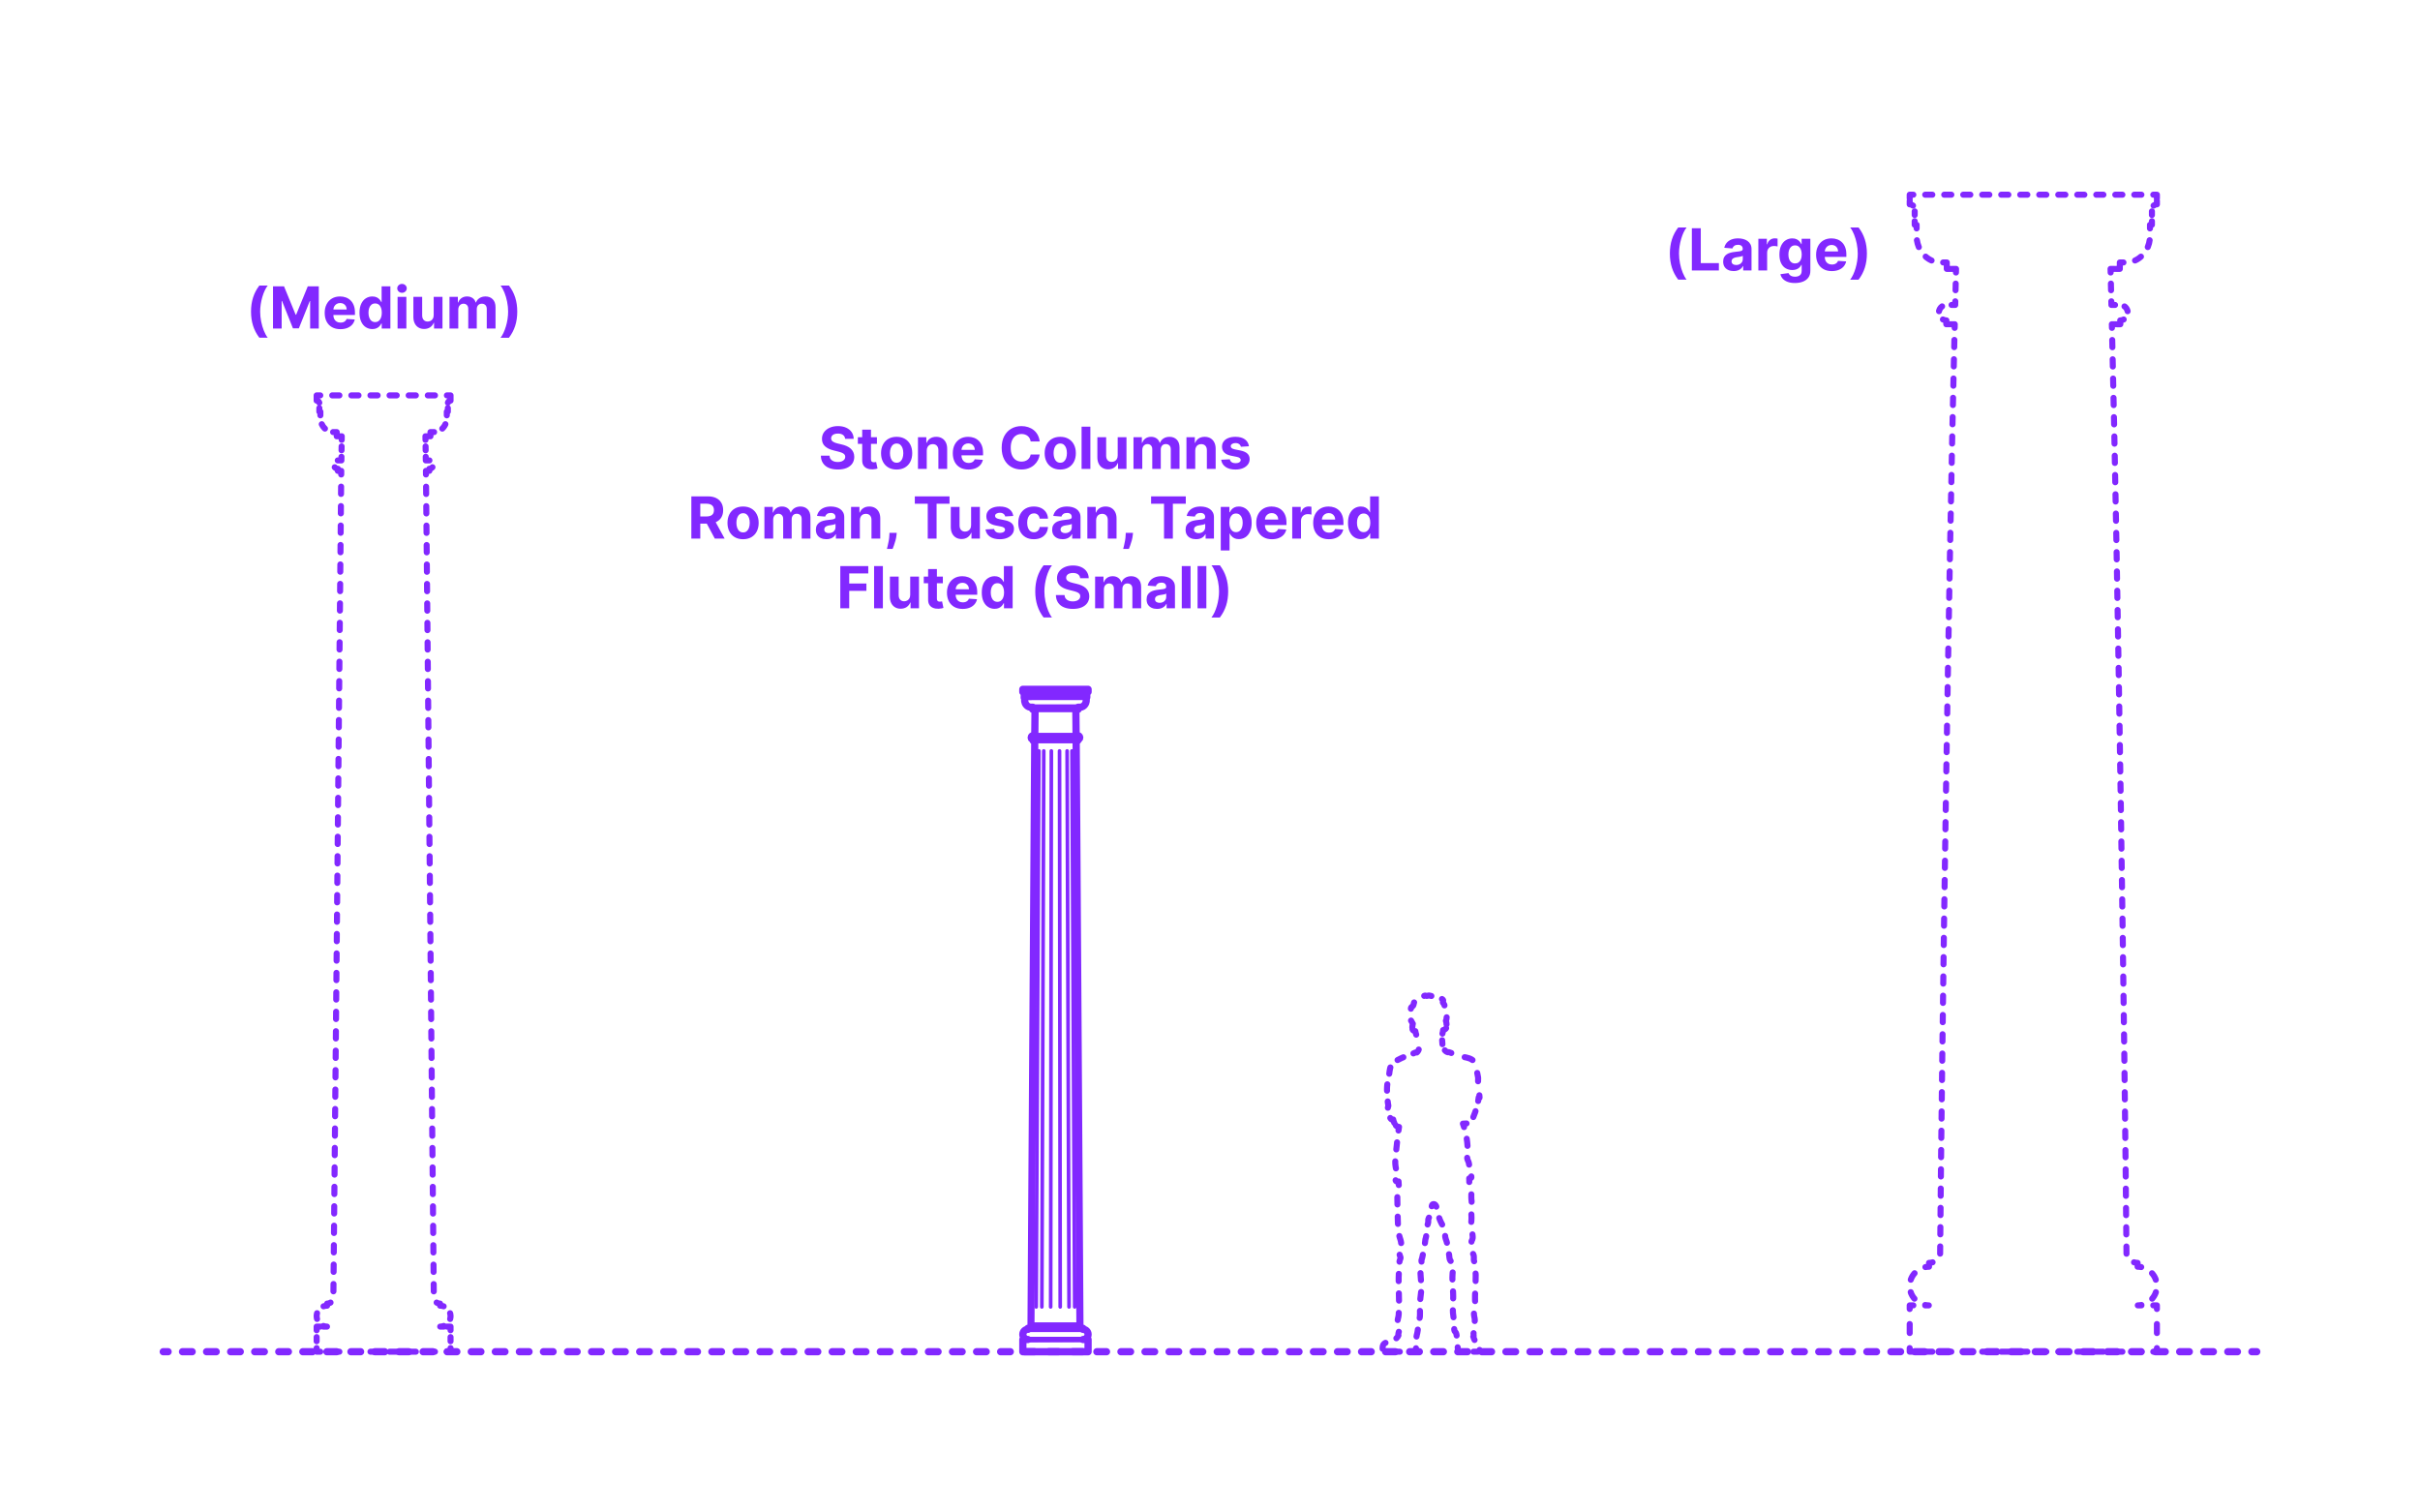 <?xml version="1.0" encoding="utf-8"?>
<!-- Generator: Adobe Illustrator 27.5.0, SVG Export Plug-In . SVG Version: 6.00 Build 0)  -->
<!DOCTYPE svg PUBLIC "-//W3C//DTD SVG 1.1//EN" "http://www.w3.org/Graphics/SVG/1.1/DTD/svg11.dtd">
<svg version="1.1" xmlns:x="http://ns.adobe.com/Extensibility/1.0/" xmlns:i="http://ns.adobe.com/AdobeIllustrator/10.0/" xmlns:graph="http://ns.adobe.com/Graphs/1.0/"
	 xmlns="http://www.w3.org/2000/svg" xmlns:xlink="http://www.w3.org/1999/xlink" x="0px" y="0px" width="1000px" height="625px"
	 viewBox="0 0 1000 625" enable-background="new 0 0 1000 625" xml:space="preserve">
<g id="FILL-BACKGROUND">
	<rect x="0" y="0" fill="#FFFFFF" width="1000" height="625"/>
</g>
<g id="N-TEXT">
	<g id="MTEXT_00000178192683585741541900000008627626526164042372_">
		<g>
			<g>
				<g>
					<path fill="#8228FF" d="M349.23,181.333c-0.068-0.688-0.36-1.222-0.878-1.603c-0.517-0.38-1.219-0.571-2.104-0.571
						c-0.603,0-1.111,0.084-1.526,0.251c-0.414,0.167-0.731,0.399-0.95,0.694c-0.219,0.296-0.328,0.631-0.328,1.006
						c-0.011,0.312,0.056,0.585,0.2,0.818c0.146,0.233,0.346,0.433,0.602,0.601c0.256,0.168,0.551,0.312,0.886,0.435
						c0.336,0.123,0.693,0.226,1.074,0.311l1.568,0.375c0.761,0.171,1.46,0.398,2.097,0.682c0.636,0.284,1.188,0.633,1.653,1.048
						c0.466,0.415,0.828,0.903,1.087,1.466c0.258,0.562,0.391,1.208,0.396,1.935c-0.005,1.068-0.276,1.993-0.813,2.774
						s-1.31,1.386-2.318,1.815c-1.009,0.429-2.223,0.644-3.644,0.644c-1.409,0-2.635-0.216-3.678-0.647
						c-1.042-0.432-1.854-1.073-2.438-1.922c-0.582-0.85-0.888-1.902-0.916-3.158h3.571c0.04,0.585,0.209,1.072,0.507,1.461
						c0.299,0.389,0.699,0.682,1.202,0.878s1.072,0.294,1.709,0.294c0.625,0,1.169-0.091,1.632-0.272
						c0.463-0.182,0.822-0.435,1.078-0.759s0.384-0.696,0.384-1.116c0-0.392-0.115-0.722-0.346-0.989s-0.565-0.494-1.006-0.682
						s-0.979-0.358-1.615-0.512l-1.9-0.477c-1.472-0.358-2.633-0.917-3.485-1.679c-0.853-0.761-1.275-1.787-1.271-3.077
						c-0.005-1.057,0.277-1.98,0.849-2.77c0.571-0.79,1.356-1.406,2.356-1.849c1-0.443,2.136-0.665,3.409-0.665
						c1.295,0,2.428,0.222,3.396,0.665c0.969,0.443,1.723,1.06,2.263,1.849c0.539,0.79,0.818,1.705,0.835,2.745H349.23z"/>
					<path fill="#8228FF" d="M362.372,180.677v2.727h-7.884v-2.727H362.372z M356.278,177.541h3.631v12.204
						c0,0.335,0.051,0.596,0.153,0.78s0.246,0.314,0.431,0.388s0.398,0.111,0.644,0.111c0.17,0,0.341-0.016,0.511-0.047
						c0.171-0.031,0.302-0.056,0.393-0.073l0.57,2.702c-0.182,0.057-0.438,0.124-0.767,0.201c-0.33,0.077-0.73,0.124-1.202,0.141
						c-0.875,0.034-1.641-0.083-2.297-0.35s-1.166-0.682-1.529-1.244c-0.364-0.562-0.543-1.273-0.537-2.131V177.541z"/>
					<path fill="#8228FF" d="M370.512,194.024c-1.324,0-2.468-0.283-3.431-0.848s-1.706-1.355-2.229-2.369
						c-0.523-1.015-0.784-2.192-0.784-3.533c0-1.353,0.261-2.536,0.784-3.55c0.522-1.014,1.266-1.804,2.229-2.37
						c0.963-0.565,2.106-0.848,3.431-0.848c1.323,0,2.467,0.283,3.43,0.848c0.964,0.565,1.706,1.355,2.229,2.37
						c0.522,1.014,0.783,2.197,0.783,3.55c0,1.341-0.261,2.518-0.783,3.533c-0.523,1.014-1.266,1.804-2.229,2.369
						C372.979,193.741,371.835,194.024,370.512,194.024z M370.528,191.211c0.603,0,1.105-0.172,1.509-0.516s0.709-0.814,0.916-1.411
						s0.312-1.275,0.312-2.037c0-0.761-0.104-1.44-0.312-2.037c-0.207-0.597-0.513-1.068-0.916-1.415
						c-0.403-0.346-0.906-0.52-1.509-0.52c-0.608,0-1.118,0.174-1.529,0.52c-0.412,0.347-0.722,0.818-0.93,1.415
						c-0.207,0.596-0.311,1.275-0.311,2.037c0,0.762,0.104,1.44,0.311,2.037c0.208,0.597,0.518,1.067,0.93,1.411
						C369.41,191.04,369.92,191.211,370.528,191.211z"/>
					<path fill="#8228FF" d="M382.955,186.2v7.568h-3.631v-13.091h3.46v2.31h0.153c0.29-0.761,0.775-1.365,1.458-1.811
						c0.682-0.446,1.508-0.669,2.479-0.669c0.909,0,1.702,0.199,2.378,0.597c0.676,0.397,1.202,0.964,1.577,1.7
						s0.562,1.612,0.562,2.629v8.335h-3.631v-7.688c0.006-0.801-0.199-1.428-0.613-1.879c-0.415-0.452-0.986-0.677-1.714-0.677
						c-0.488,0-0.919,0.105-1.291,0.315c-0.372,0.21-0.662,0.516-0.869,0.917C383.067,185.156,382.96,185.637,382.955,186.2z"/>
					<path fill="#8228FF" d="M400.213,194.024c-1.347,0-2.504-0.274-3.473-0.823s-1.715-1.327-2.237-2.335
						c-0.523-1.009-0.784-2.203-0.784-3.584c0-1.347,0.261-2.528,0.784-3.545c0.522-1.017,1.26-1.81,2.211-2.378
						c0.952-0.568,2.07-0.852,3.354-0.852c0.863,0,1.669,0.138,2.416,0.413c0.747,0.276,1.4,0.689,1.96,1.24
						s0.996,1.243,1.309,2.075c0.312,0.833,0.469,1.806,0.469,2.919v0.997h-11.055v-2.25h7.637c0-0.522-0.113-0.985-0.341-1.389
						c-0.228-0.403-0.541-0.72-0.941-0.95c-0.401-0.23-0.865-0.345-1.394-0.345c-0.552,0-1.039,0.126-1.462,0.379
						c-0.424,0.253-0.754,0.591-0.993,1.014c-0.238,0.423-0.36,0.894-0.366,1.411v2.139c0,0.647,0.121,1.208,0.362,1.679
						c0.241,0.472,0.584,0.835,1.027,1.091c0.442,0.255,0.968,0.383,1.576,0.383c0.403,0,0.772-0.057,1.108-0.17
						c0.335-0.114,0.622-0.284,0.86-0.511c0.238-0.228,0.421-0.506,0.546-0.835l3.357,0.222c-0.17,0.807-0.519,1.51-1.044,2.109
						s-1.201,1.065-2.028,1.398C402.245,193.857,401.292,194.024,400.213,194.024z"/>
					<path fill="#8228FF" d="M429.625,182.424h-3.733c-0.067-0.483-0.207-0.913-0.417-1.291c-0.211-0.378-0.48-0.7-0.81-0.967
						c-0.33-0.267-0.709-0.472-1.138-0.614c-0.43-0.142-0.894-0.213-1.394-0.213c-0.903,0-1.69,0.223-2.361,0.669
						c-0.67,0.446-1.19,1.094-1.56,1.943c-0.369,0.85-0.554,1.879-0.554,3.09c0,1.244,0.186,2.29,0.558,3.136
						s0.894,1.486,1.564,1.917c0.67,0.432,1.446,0.648,2.326,0.648c0.495,0,0.953-0.065,1.377-0.196
						c0.423-0.13,0.8-0.322,1.129-0.575c0.33-0.253,0.604-0.561,0.822-0.925c0.219-0.363,0.371-0.778,0.456-1.244l3.733,0.017
						c-0.097,0.801-0.337,1.572-0.721,2.314c-0.383,0.741-0.897,1.403-1.542,1.986c-0.646,0.582-1.412,1.042-2.302,1.38
						c-0.889,0.338-1.894,0.507-3.013,0.507c-1.557,0-2.947-0.353-4.172-1.057c-1.225-0.704-2.19-1.724-2.897-3.06
						c-0.707-1.335-1.061-2.952-1.061-4.849c0-1.904,0.357-3.523,1.073-4.858c0.716-1.335,1.688-2.354,2.915-3.055
						s2.607-1.053,4.142-1.053c1.012,0,1.95,0.142,2.817,0.426c0.866,0.284,1.635,0.698,2.305,1.24
						c0.671,0.542,1.218,1.206,1.641,1.99C429.234,180.515,429.506,181.413,429.625,182.424z"/>
					<path fill="#8228FF" d="M438.122,194.024c-1.324,0-2.468-0.283-3.431-0.848s-1.706-1.355-2.229-2.369
						c-0.523-1.015-0.784-2.192-0.784-3.533c0-1.353,0.261-2.536,0.784-3.55c0.522-1.014,1.266-1.804,2.229-2.37
						c0.963-0.565,2.106-0.848,3.431-0.848c1.323,0,2.467,0.283,3.43,0.848c0.964,0.565,1.706,1.355,2.229,2.37
						c0.522,1.014,0.783,2.197,0.783,3.55c0,1.341-0.261,2.518-0.783,3.533c-0.523,1.014-1.266,1.804-2.229,2.369
						C440.589,193.741,439.445,194.024,438.122,194.024z M438.139,191.211c0.603,0,1.105-0.172,1.509-0.516s0.709-0.814,0.916-1.411
						s0.312-1.275,0.312-2.037c0-0.761-0.104-1.44-0.312-2.037c-0.207-0.597-0.513-1.068-0.916-1.415
						c-0.403-0.346-0.906-0.52-1.509-0.52c-0.608,0-1.118,0.174-1.529,0.52c-0.412,0.347-0.722,0.818-0.93,1.415
						c-0.207,0.596-0.311,1.275-0.311,2.037c0,0.762,0.104,1.44,0.311,2.037c0.208,0.597,0.518,1.067,0.93,1.411
						C437.021,191.04,437.53,191.211,438.139,191.211z"/>
					<path fill="#8228FF" d="M450.565,176.313v17.455h-3.631v-17.455H450.565z"/>
					<path fill="#8228FF" d="M461.857,188.194v-7.517h3.631v13.091h-3.486v-2.378h-0.137c-0.295,0.767-0.785,1.384-1.47,1.85
						s-1.519,0.699-2.501,0.699c-0.875,0-1.646-0.199-2.311-0.597c-0.664-0.397-1.183-0.963-1.555-1.696s-0.562-1.611-0.567-2.634
						v-8.335h3.631v7.688c0.006,0.772,0.213,1.383,0.622,1.833c0.409,0.449,0.958,0.673,1.646,0.673
						c0.438,0,0.847-0.101,1.227-0.302c0.381-0.202,0.689-0.501,0.925-0.899C461.748,189.271,461.862,188.779,461.857,188.194z"/>
					<path fill="#8228FF" d="M468.386,193.768v-13.091h3.46v2.31h0.153c0.273-0.767,0.728-1.372,1.364-1.815
						c0.636-0.443,1.397-0.665,2.284-0.665c0.897,0,1.661,0.223,2.292,0.669c0.631,0.446,1.051,1.05,1.262,1.811h0.136
						c0.268-0.75,0.752-1.351,1.453-1.803c0.702-0.452,1.533-0.677,2.493-0.677c1.222,0,2.215,0.388,2.979,1.163
						c0.765,0.776,1.146,1.874,1.146,3.294v8.804h-3.622v-8.088c0-0.728-0.193-1.273-0.579-1.637
						c-0.387-0.363-0.87-0.545-1.449-0.545c-0.659,0-1.174,0.209-1.543,0.626s-0.554,0.967-0.554,1.649v7.994h-3.52v-8.165
						c0-0.642-0.184-1.154-0.55-1.534c-0.366-0.381-0.849-0.571-1.444-0.571c-0.404,0-0.767,0.101-1.087,0.303
						c-0.321,0.202-0.575,0.483-0.763,0.844s-0.281,0.783-0.281,1.266v7.858H468.386z"/>
					<path fill="#8228FF" d="M493.902,186.2v7.568h-3.631v-13.091h3.46v2.31h0.153c0.29-0.761,0.775-1.365,1.458-1.811
						c0.682-0.446,1.508-0.669,2.479-0.669c0.909,0,1.702,0.199,2.378,0.597c0.676,0.397,1.202,0.964,1.577,1.7
						s0.562,1.612,0.562,2.629v8.335h-3.631v-7.688c0.006-0.801-0.199-1.428-0.613-1.879c-0.415-0.452-0.986-0.677-1.714-0.677
						c-0.488,0-0.919,0.105-1.291,0.315c-0.372,0.21-0.662,0.516-0.869,0.917C494.015,185.156,493.907,185.637,493.902,186.2z"/>
					<path fill="#8228FF" d="M516.087,184.41l-3.324,0.205c-0.057-0.284-0.179-0.542-0.366-0.771s-0.434-0.415-0.737-0.554
						s-0.666-0.209-1.087-0.209c-0.562,0-1.037,0.118-1.423,0.354c-0.387,0.236-0.58,0.55-0.58,0.942
						c0,0.312,0.125,0.577,0.375,0.792c0.25,0.216,0.68,0.39,1.287,0.52l2.369,0.478c1.273,0.261,2.222,0.682,2.847,1.261
						s0.938,1.341,0.938,2.284c0,0.858-0.251,1.611-0.754,2.258c-0.503,0.648-1.19,1.152-2.062,1.513s-1.877,0.542-3.013,0.542
						c-1.733,0-3.112-0.362-4.138-1.087c-1.026-0.724-1.627-1.711-1.803-2.961l3.571-0.188c0.107,0.528,0.369,0.93,0.784,1.206
						c0.414,0.275,0.945,0.413,1.594,0.413c0.636,0,1.148-0.124,1.538-0.371c0.389-0.247,0.587-0.567,0.592-0.959
						c-0.005-0.33-0.145-0.601-0.417-0.814c-0.273-0.213-0.693-0.376-1.262-0.49l-2.267-0.452c-1.278-0.256-2.229-0.699-2.852-1.33
						c-0.622-0.631-0.933-1.435-0.933-2.412c0-0.841,0.229-1.565,0.686-2.173c0.458-0.608,1.103-1.077,1.935-1.406
						c0.833-0.33,1.809-0.494,2.928-0.494c1.653,0,2.956,0.349,3.908,1.048C515.372,182.254,515.928,183.206,516.087,184.41z"/>
					<path fill="#8228FF" d="M285.681,222.568v-17.455h6.887c1.318,0,2.444,0.234,3.379,0.703s1.647,1.131,2.14,1.986
						c0.491,0.855,0.737,1.859,0.737,3.013c0,1.159-0.25,2.155-0.75,2.987s-1.224,1.47-2.169,1.914
						c-0.946,0.443-2.09,0.665-3.431,0.665h-4.611v-2.966h4.015c0.704,0,1.29-0.097,1.756-0.29c0.466-0.193,0.813-0.483,1.044-0.869
						c0.229-0.386,0.345-0.866,0.345-1.44c0-0.58-0.115-1.068-0.345-1.466c-0.23-0.397-0.58-0.7-1.049-0.908
						s-1.058-0.311-1.769-0.311h-2.488v14.438H285.681z M295.107,214.625l4.338,7.943h-4.074l-4.244-7.943H295.107z"/>
					<path fill="#8228FF" d="M307.056,222.824c-1.324,0-2.467-0.283-3.431-0.848c-0.963-0.565-1.706-1.355-2.229-2.369
						c-0.522-1.015-0.784-2.192-0.784-3.533c0-1.353,0.262-2.536,0.784-3.55s1.266-1.804,2.229-2.37
						c0.964-0.565,2.106-0.848,3.431-0.848s2.468,0.283,3.431,0.848c0.963,0.565,1.706,1.355,2.229,2.37s0.784,2.197,0.784,3.55
						c0,1.341-0.262,2.518-0.784,3.533c-0.522,1.014-1.266,1.804-2.229,2.369S308.38,222.824,307.056,222.824z M307.073,220.011
						c0.602,0,1.104-0.172,1.508-0.516s0.709-0.814,0.916-1.411c0.208-0.597,0.312-1.275,0.312-2.037
						c0-0.761-0.104-1.44-0.312-2.037c-0.207-0.597-0.513-1.068-0.916-1.415c-0.403-0.346-0.906-0.52-1.508-0.52
						c-0.608,0-1.118,0.174-1.53,0.52c-0.412,0.347-0.722,0.818-0.929,1.415c-0.208,0.596-0.312,1.275-0.312,2.037
						c0,0.762,0.104,1.44,0.312,2.037c0.207,0.597,0.517,1.067,0.929,1.411S306.465,220.011,307.073,220.011z"/>
					<path fill="#8228FF" d="M315.868,222.568v-13.091h3.46v2.31h0.153c0.273-0.767,0.728-1.372,1.364-1.815
						c0.636-0.443,1.397-0.665,2.284-0.665c0.897,0,1.661,0.223,2.292,0.669c0.631,0.446,1.051,1.05,1.262,1.811h0.136
						c0.268-0.75,0.752-1.351,1.453-1.803c0.702-0.452,1.533-0.677,2.493-0.677c1.222,0,2.215,0.388,2.979,1.163
						c0.765,0.776,1.146,1.874,1.146,3.294v8.804h-3.622v-8.088c0-0.728-0.193-1.273-0.579-1.637
						c-0.387-0.363-0.87-0.545-1.449-0.545c-0.659,0-1.174,0.209-1.543,0.626s-0.554,0.967-0.554,1.649v7.994h-3.52v-8.165
						c0-0.642-0.184-1.154-0.55-1.534c-0.366-0.381-0.849-0.571-1.444-0.571c-0.404,0-0.767,0.101-1.087,0.303
						c-0.321,0.202-0.575,0.483-0.763,0.844s-0.281,0.783-0.281,1.266v7.858H315.868z"/>
					<path fill="#8228FF" d="M341.487,222.815c-0.835,0-1.579-0.146-2.232-0.439s-1.169-0.727-1.547-1.304s-0.566-1.297-0.566-2.161
						c0-0.727,0.133-1.338,0.4-1.833c0.267-0.494,0.631-0.892,1.091-1.193s0.984-0.529,1.572-0.682s1.206-0.261,1.854-0.324
						c0.762-0.08,1.375-0.155,1.841-0.226c0.466-0.071,0.804-0.177,1.015-0.319c0.21-0.142,0.315-0.352,0.315-0.631v-0.051
						c0-0.54-0.169-0.958-0.508-1.253c-0.338-0.295-0.816-0.443-1.436-0.443c-0.653,0-1.174,0.144-1.56,0.431
						c-0.387,0.287-0.643,0.646-0.768,1.078l-3.357-0.273c0.17-0.795,0.506-1.484,1.006-2.067c0.5-0.582,1.146-1.031,1.938-1.347
						c0.793-0.315,1.712-0.473,2.757-0.473c0.728,0,1.425,0.085,2.093,0.255c0.667,0.17,1.262,0.435,1.781,0.793
						s0.931,0.817,1.231,1.376s0.452,1.229,0.452,2.007v8.83h-3.443v-1.815h-0.103c-0.21,0.409-0.491,0.769-0.844,1.078
						c-0.353,0.31-0.775,0.551-1.27,0.725C342.706,222.729,342.136,222.815,341.487,222.815z M342.527,220.31
						c0.534,0,1.006-0.107,1.415-0.32s0.729-0.501,0.963-0.865c0.233-0.363,0.35-0.775,0.35-1.236V216.5
						c-0.114,0.074-0.269,0.141-0.465,0.201c-0.195,0.06-0.416,0.113-0.66,0.162s-0.489,0.091-0.733,0.128s-0.466,0.07-0.664,0.098
						c-0.427,0.062-0.799,0.162-1.117,0.298c-0.318,0.136-0.565,0.319-0.741,0.549c-0.176,0.23-0.264,0.516-0.264,0.857
						c0,0.494,0.18,0.871,0.541,1.129C341.512,220.18,341.971,220.31,342.527,220.31z"/>
					<path fill="#8228FF" d="M355.312,215v7.568h-3.631v-13.091h3.46v2.31h0.153c0.29-0.761,0.775-1.365,1.458-1.811
						c0.682-0.446,1.508-0.669,2.479-0.669c0.909,0,1.702,0.199,2.378,0.597c0.676,0.397,1.202,0.964,1.577,1.7
						s0.562,1.612,0.562,2.629v8.335h-3.631v-7.688c0.006-0.801-0.199-1.428-0.613-1.879c-0.415-0.452-0.986-0.677-1.714-0.677
						c-0.488,0-0.919,0.105-1.291,0.315c-0.372,0.21-0.662,0.516-0.869,0.917C355.424,213.956,355.316,214.437,355.312,215z"/>
					<path fill="#8228FF" d="M370.55,220.182l-0.094,0.938c-0.074,0.75-0.215,1.499-0.422,2.246
						c-0.208,0.747-0.424,1.425-0.648,2.033s-0.404,1.085-0.541,1.432h-2.353c0.086-0.335,0.202-0.802,0.35-1.402
						s0.287-1.271,0.418-2.016c0.131-0.745,0.213-1.503,0.247-2.275l0.043-0.955H370.55z"/>
					<path fill="#8228FF" d="M378.023,208.156v-3.042h14.336v3.042h-5.344v14.412h-3.648v-14.412H378.023z"/>
					<path fill="#8228FF" d="M401.282,216.994v-7.517h3.631v13.091h-3.485v-2.378h-0.137c-0.296,0.767-0.785,1.384-1.47,1.85
						c-0.686,0.466-1.519,0.699-2.502,0.699c-0.875,0-1.645-0.199-2.31-0.597c-0.665-0.397-1.184-0.963-1.556-1.696
						s-0.561-1.611-0.566-2.634v-8.335h3.631v7.688c0.005,0.772,0.213,1.383,0.622,1.833c0.409,0.449,0.957,0.673,1.645,0.673
						c0.438,0,0.847-0.101,1.228-0.302s0.688-0.501,0.925-0.899C401.173,218.071,401.288,217.579,401.282,216.994z"/>
					<path fill="#8228FF" d="M418.702,213.21l-3.323,0.205c-0.058-0.284-0.18-0.542-0.367-0.771s-0.433-0.415-0.736-0.554
						c-0.305-0.139-0.667-0.209-1.087-0.209c-0.562,0-1.037,0.118-1.424,0.354c-0.386,0.236-0.579,0.55-0.579,0.942
						c0,0.312,0.125,0.577,0.375,0.792c0.25,0.216,0.679,0.39,1.287,0.52l2.369,0.478c1.272,0.261,2.222,0.682,2.847,1.261
						s0.938,1.341,0.938,2.284c0,0.858-0.252,1.611-0.755,2.258c-0.502,0.648-1.19,1.152-2.062,1.513s-1.876,0.542-3.013,0.542
						c-1.732,0-3.112-0.362-4.138-1.087c-1.025-0.724-1.626-1.711-1.803-2.961l3.571-0.188c0.108,0.528,0.369,0.93,0.784,1.206
						c0.415,0.275,0.946,0.413,1.594,0.413c0.637,0,1.149-0.124,1.538-0.371c0.39-0.247,0.587-0.567,0.593-0.959
						c-0.006-0.33-0.145-0.601-0.418-0.814c-0.272-0.213-0.693-0.376-1.261-0.49l-2.268-0.452c-1.278-0.256-2.229-0.699-2.851-1.33
						c-0.622-0.631-0.934-1.435-0.934-2.412c0-0.841,0.229-1.565,0.687-2.173c0.457-0.608,1.102-1.077,1.935-1.406
						c0.832-0.33,1.808-0.494,2.928-0.494c1.653,0,2.956,0.349,3.907,1.048C417.988,211.054,418.543,212.005,418.702,213.21z"/>
					<path fill="#8228FF" d="M427.208,222.824c-1.341,0-2.493-0.286-3.456-0.857c-0.963-0.571-1.701-1.365-2.216-2.382
						s-0.771-2.188-0.771-3.511c0-1.341,0.26-2.519,0.78-3.533c0.52-1.014,1.26-1.807,2.22-2.378
						c0.96-0.571,2.103-0.856,3.427-0.856c1.142,0,2.142,0.208,3,0.622c0.857,0.415,1.536,0.997,2.036,1.747
						s0.776,1.631,0.827,2.642h-3.426c-0.097-0.653-0.352-1.18-0.763-1.581c-0.412-0.4-0.951-0.601-1.615-0.601
						c-0.562,0-1.053,0.152-1.471,0.456c-0.417,0.304-0.742,0.746-0.976,1.326s-0.35,1.281-0.35,2.105
						c0,0.835,0.115,1.545,0.346,2.131c0.229,0.585,0.555,1.031,0.976,1.338c0.42,0.307,0.912,0.46,1.475,0.46
						c0.414,0,0.788-0.085,1.12-0.255c0.333-0.17,0.608-0.419,0.827-0.746s0.362-0.72,0.431-1.181h3.426
						c-0.057,1-0.328,1.879-0.813,2.638c-0.486,0.759-1.155,1.351-2.008,1.777C429.382,222.61,428.373,222.824,427.208,222.824z"/>
					<path fill="#8228FF" d="M439.123,222.815c-0.835,0-1.58-0.146-2.233-0.439s-1.169-0.727-1.547-1.304s-0.566-1.297-0.566-2.161
						c0-0.727,0.134-1.338,0.4-1.833c0.268-0.494,0.631-0.892,1.091-1.193c0.461-0.301,0.984-0.529,1.572-0.682
						c0.589-0.153,1.206-0.261,1.854-0.324c0.761-0.08,1.375-0.155,1.841-0.226c0.466-0.071,0.804-0.177,1.014-0.319
						s0.315-0.352,0.315-0.631v-0.051c0-0.54-0.169-0.958-0.507-1.253s-0.817-0.443-1.437-0.443c-0.653,0-1.173,0.144-1.56,0.431
						c-0.386,0.287-0.642,0.646-0.767,1.078l-3.358-0.273c0.171-0.795,0.506-1.484,1.006-2.067c0.5-0.582,1.146-1.031,1.939-1.347
						c0.792-0.315,1.711-0.473,2.757-0.473c0.728,0,1.425,0.085,2.092,0.255c0.668,0.17,1.262,0.435,1.781,0.793
						c0.521,0.358,0.931,0.817,1.231,1.376c0.302,0.56,0.452,1.229,0.452,2.007v8.83h-3.443v-1.815h-0.103
						c-0.21,0.409-0.491,0.769-0.844,1.078c-0.352,0.31-0.775,0.551-1.27,0.725S439.771,222.815,439.123,222.815z M440.163,220.31
						c0.533,0,1.005-0.107,1.414-0.32s0.73-0.501,0.964-0.865c0.232-0.363,0.349-0.775,0.349-1.236V216.5
						c-0.113,0.074-0.269,0.141-0.464,0.201c-0.196,0.06-0.417,0.113-0.661,0.162s-0.488,0.091-0.732,0.128s-0.466,0.07-0.665,0.098
						c-0.426,0.062-0.798,0.162-1.116,0.298c-0.318,0.136-0.565,0.319-0.741,0.549c-0.177,0.23-0.265,0.516-0.265,0.857
						c0,0.494,0.181,0.871,0.541,1.129C439.147,220.18,439.605,220.31,440.163,220.31z"/>
					<path fill="#8228FF" d="M452.946,215v7.568h-3.631v-13.091h3.461v2.31h0.153c0.289-0.761,0.775-1.365,1.457-1.811
						c0.682-0.446,1.509-0.669,2.48-0.669c0.909,0,1.701,0.199,2.378,0.597c0.676,0.397,1.201,0.964,1.576,1.7
						s0.562,1.612,0.562,2.629v8.335h-3.631v-7.688c0.006-0.801-0.198-1.428-0.613-1.879s-0.985-0.677-1.713-0.677
						c-0.489,0-0.919,0.105-1.291,0.315c-0.372,0.21-0.662,0.516-0.87,0.917C453.059,213.956,452.952,214.437,452.946,215z"/>
					<path fill="#8228FF" d="M468.186,220.182l-0.094,0.938c-0.074,0.75-0.215,1.499-0.422,2.246
						c-0.208,0.747-0.424,1.425-0.648,2.033s-0.404,1.085-0.541,1.432h-2.353c0.086-0.335,0.202-0.802,0.35-1.402
						s0.287-1.271,0.418-2.016c0.131-0.745,0.213-1.503,0.247-2.275l0.043-0.955H468.186z"/>
					<path fill="#8228FF" d="M475.659,208.156v-3.042h14.335v3.042h-5.344v14.412h-3.647v-14.412H475.659z"/>
					<path fill="#8228FF" d="M494.256,222.815c-0.835,0-1.579-0.146-2.232-0.439s-1.169-0.727-1.547-1.304s-0.566-1.297-0.566-2.161
						c0-0.727,0.133-1.338,0.4-1.833c0.267-0.494,0.631-0.892,1.091-1.193s0.984-0.529,1.572-0.682s1.206-0.261,1.854-0.324
						c0.762-0.08,1.375-0.155,1.841-0.226c0.466-0.071,0.804-0.177,1.015-0.319c0.21-0.142,0.315-0.352,0.315-0.631v-0.051
						c0-0.54-0.169-0.958-0.508-1.253c-0.338-0.295-0.816-0.443-1.436-0.443c-0.653,0-1.174,0.144-1.56,0.431
						c-0.387,0.287-0.643,0.646-0.768,1.078l-3.357-0.273c0.17-0.795,0.506-1.484,1.006-2.067c0.5-0.582,1.146-1.031,1.938-1.347
						c0.793-0.315,1.712-0.473,2.757-0.473c0.728,0,1.425,0.085,2.093,0.255c0.667,0.17,1.262,0.435,1.781,0.793
						s0.931,0.817,1.231,1.376s0.452,1.229,0.452,2.007v8.83h-3.443v-1.815h-0.103c-0.21,0.409-0.491,0.769-0.844,1.078
						c-0.353,0.31-0.775,0.551-1.27,0.725C495.475,222.729,494.904,222.815,494.256,222.815z M495.296,220.31
						c0.534,0,1.006-0.107,1.415-0.32s0.729-0.501,0.963-0.865c0.233-0.363,0.35-0.775,0.35-1.236V216.5
						c-0.114,0.074-0.269,0.141-0.465,0.201c-0.195,0.06-0.416,0.113-0.66,0.162s-0.489,0.091-0.733,0.128s-0.466,0.07-0.664,0.098
						c-0.427,0.062-0.799,0.162-1.117,0.298c-0.318,0.136-0.565,0.319-0.741,0.549c-0.176,0.23-0.264,0.516-0.264,0.857
						c0,0.494,0.18,0.871,0.541,1.129C494.28,220.18,494.739,220.31,495.296,220.31z"/>
					<path fill="#8228FF" d="M504.449,227.477v-18h3.579v2.199h0.162c0.159-0.352,0.391-0.711,0.694-1.078
						c0.305-0.366,0.702-0.673,1.193-0.92s1.104-0.371,1.837-0.371c0.954,0,1.835,0.249,2.642,0.746
						c0.808,0.497,1.452,1.244,1.936,2.242c0.482,0.997,0.724,2.246,0.724,3.746c0,1.46-0.234,2.692-0.703,3.694
						c-0.469,1.003-1.104,1.762-1.909,2.276c-0.804,0.514-1.703,0.771-2.697,0.771c-0.704,0-1.303-0.116-1.794-0.349
						s-0.894-0.527-1.206-0.882c-0.312-0.355-0.551-0.714-0.716-1.078h-0.11v7.006H504.449z M508.003,216.022
						c0,0.778,0.108,1.458,0.324,2.037c0.216,0.579,0.528,1.03,0.938,1.351c0.409,0.321,0.906,0.481,1.491,0.481
						c0.591,0,1.091-0.163,1.5-0.49s0.721-0.781,0.934-1.364s0.319-1.254,0.319-2.016c0-0.756-0.105-1.42-0.315-1.994
						c-0.21-0.574-0.52-1.023-0.929-1.347c-0.409-0.324-0.912-0.486-1.509-0.486c-0.591,0-1.09,0.156-1.496,0.469
						s-0.717,0.756-0.933,1.33S508.003,215.244,508.003,216.022z"/>
					<path fill="#8228FF" d="M525.594,222.824c-1.347,0-2.504-0.274-3.473-0.823s-1.715-1.327-2.237-2.335
						c-0.523-1.009-0.784-2.203-0.784-3.584c0-1.347,0.261-2.528,0.784-3.545c0.522-1.017,1.26-1.81,2.211-2.378
						c0.952-0.568,2.07-0.852,3.354-0.852c0.863,0,1.669,0.138,2.416,0.413c0.747,0.276,1.4,0.689,1.96,1.24
						s0.996,1.243,1.309,2.075c0.312,0.833,0.469,1.806,0.469,2.919v0.997h-11.055v-2.25h7.637c0-0.522-0.113-0.985-0.341-1.389
						c-0.228-0.403-0.541-0.72-0.941-0.95c-0.401-0.23-0.865-0.345-1.394-0.345c-0.552,0-1.039,0.126-1.462,0.379
						c-0.424,0.253-0.754,0.591-0.993,1.014c-0.238,0.423-0.36,0.894-0.366,1.411v2.139c0,0.647,0.121,1.208,0.362,1.679
						c0.241,0.472,0.584,0.835,1.027,1.091c0.442,0.255,0.968,0.383,1.576,0.383c0.403,0,0.772-0.057,1.108-0.17
						c0.335-0.114,0.622-0.284,0.86-0.511c0.238-0.228,0.421-0.506,0.546-0.835l3.357,0.222c-0.17,0.807-0.519,1.51-1.044,2.109
						s-1.201,1.065-2.028,1.398C527.626,222.657,526.673,222.824,525.594,222.824z"/>
					<path fill="#8228FF" d="M533.972,222.568v-13.091h3.52v2.284h0.137c0.238-0.812,0.639-1.428,1.201-1.845
						c0.562-0.418,1.211-0.626,1.943-0.626c0.182,0,0.378,0.011,0.588,0.034c0.211,0.022,0.396,0.054,0.555,0.094v3.221
						c-0.171-0.051-0.406-0.096-0.708-0.136c-0.301-0.04-0.576-0.06-0.826-0.06c-0.534,0-1.01,0.115-1.428,0.345
						s-0.747,0.55-0.988,0.959c-0.242,0.409-0.362,0.88-0.362,1.415v7.406H533.972z"/>
					<path fill="#8228FF" d="M549.133,222.824c-1.346,0-2.504-0.274-3.473-0.823s-1.715-1.327-2.237-2.335
						c-0.522-1.009-0.784-2.203-0.784-3.584c0-1.347,0.262-2.528,0.784-3.545s1.26-1.81,2.212-2.378
						c0.951-0.568,2.069-0.852,3.354-0.852c0.863,0,1.669,0.138,2.416,0.413c0.747,0.276,1.4,0.689,1.961,1.24
						c0.56,0.551,0.995,1.243,1.308,2.075c0.312,0.833,0.469,1.806,0.469,2.919v0.997h-11.054v-2.25h7.637
						c0-0.522-0.114-0.985-0.342-1.389c-0.227-0.403-0.541-0.72-0.941-0.95s-0.865-0.345-1.394-0.345
						c-0.551,0-1.038,0.126-1.462,0.379c-0.423,0.253-0.754,0.591-0.992,1.014c-0.239,0.423-0.361,0.894-0.367,1.411v2.139
						c0,0.647,0.121,1.208,0.362,1.679c0.242,0.472,0.584,0.835,1.027,1.091c0.443,0.255,0.969,0.383,1.577,0.383
						c0.403,0,0.772-0.057,1.107-0.17s0.622-0.284,0.861-0.511c0.238-0.228,0.42-0.506,0.545-0.835l3.358,0.222
						c-0.171,0.807-0.519,1.51-1.044,2.109c-0.526,0.6-1.202,1.065-2.029,1.398C551.166,222.657,550.213,222.824,549.133,222.824z"
						/>
					<path fill="#8228FF" d="M562.335,222.781c-0.994,0-1.894-0.257-2.697-0.771c-0.805-0.514-1.44-1.273-1.909-2.276
						c-0.469-1.002-0.703-2.234-0.703-3.694c0-1.5,0.241-2.749,0.725-3.746c0.482-0.998,1.126-1.745,1.93-2.242
						c0.805-0.497,1.687-0.746,2.646-0.746c0.733,0,1.346,0.124,1.837,0.371s0.89,0.554,1.193,0.92
						c0.304,0.367,0.535,0.726,0.694,1.078h0.111v-6.562h3.622v17.455h-3.58v-2.097h-0.153c-0.17,0.364-0.41,0.723-0.72,1.078
						c-0.311,0.355-0.711,0.649-1.202,0.882S563.039,222.781,562.335,222.781z M563.485,219.892c0.585,0,1.081-0.16,1.487-0.481
						c0.406-0.321,0.719-0.771,0.938-1.351c0.219-0.58,0.328-1.259,0.328-2.037s-0.107-1.455-0.324-2.028
						c-0.216-0.574-0.528-1.017-0.938-1.33c-0.408-0.312-0.906-0.469-1.491-0.469c-0.597,0-1.1,0.162-1.509,0.486
						c-0.408,0.324-0.719,0.772-0.929,1.347c-0.21,0.574-0.315,1.238-0.315,1.994c0,0.761,0.106,1.433,0.32,2.016
						c0.213,0.583,0.522,1.037,0.929,1.364S562.889,219.892,563.485,219.892z"/>
					<path fill="#8228FF" d="M347.228,251.368v-17.455h11.557v3.042h-7.866v4.159h7.1v3.042h-7.1v7.21H347.228z"/>
					<path fill="#8228FF" d="M364.827,233.914v17.455h-3.631v-17.455H364.827z"/>
					<path fill="#8228FF" d="M376.119,245.794v-7.517h3.631v13.091h-3.485v-2.378h-0.137c-0.296,0.767-0.785,1.384-1.47,1.85
						c-0.686,0.466-1.519,0.699-2.502,0.699c-0.875,0-1.645-0.199-2.31-0.597c-0.665-0.397-1.184-0.963-1.556-1.696
						s-0.561-1.611-0.566-2.634v-8.335h3.631v7.688c0.005,0.772,0.213,1.383,0.622,1.833c0.409,0.449,0.957,0.673,1.645,0.673
						c0.438,0,0.847-0.101,1.228-0.302s0.688-0.501,0.925-0.899C376.01,246.871,376.125,246.379,376.119,245.794z"/>
					<path fill="#8228FF" d="M389.61,238.277v2.727h-7.884v-2.727H389.61z M383.517,235.141h3.631v12.204
						c0,0.335,0.051,0.596,0.153,0.78s0.246,0.314,0.431,0.388s0.398,0.111,0.644,0.111c0.17,0,0.341-0.016,0.511-0.047
						c0.171-0.031,0.302-0.056,0.393-0.073l0.57,2.702c-0.182,0.057-0.438,0.124-0.767,0.201c-0.33,0.077-0.73,0.124-1.202,0.141
						c-0.875,0.034-1.641-0.083-2.297-0.35s-1.166-0.682-1.529-1.244c-0.364-0.562-0.543-1.273-0.537-2.131V235.141z"/>
					<path fill="#8228FF" d="M397.801,251.624c-1.347,0-2.504-0.274-3.473-0.823s-1.715-1.327-2.237-2.335
						c-0.523-1.009-0.784-2.203-0.784-3.584c0-1.347,0.261-2.528,0.784-3.545c0.522-1.017,1.26-1.81,2.211-2.378
						c0.952-0.568,2.07-0.852,3.354-0.852c0.863,0,1.669,0.138,2.416,0.413c0.747,0.276,1.4,0.689,1.96,1.24
						s0.996,1.243,1.309,2.075c0.312,0.833,0.469,1.806,0.469,2.919v0.997h-11.055v-2.25h7.637c0-0.522-0.113-0.985-0.341-1.389
						c-0.228-0.403-0.541-0.72-0.941-0.95c-0.401-0.23-0.865-0.345-1.394-0.345c-0.552,0-1.039,0.126-1.462,0.379
						c-0.424,0.253-0.754,0.591-0.993,1.014c-0.238,0.423-0.36,0.894-0.366,1.411v2.139c0,0.647,0.121,1.208,0.362,1.679
						c0.241,0.472,0.584,0.835,1.027,1.091c0.442,0.255,0.968,0.383,1.576,0.383c0.403,0,0.772-0.057,1.108-0.17
						c0.335-0.114,0.622-0.284,0.86-0.511c0.238-0.228,0.421-0.506,0.546-0.835l3.357,0.222c-0.17,0.807-0.519,1.51-1.044,2.109
						s-1.201,1.065-2.028,1.398C399.833,251.458,398.88,251.624,397.801,251.624z"/>
					<path fill="#8228FF" d="M411.003,251.581c-0.995,0-1.894-0.257-2.698-0.771c-0.804-0.514-1.44-1.273-1.909-2.276
						c-0.469-1.002-0.703-2.234-0.703-3.694c0-1.5,0.242-2.749,0.725-3.746c0.483-0.998,1.127-1.745,1.931-2.242
						s1.686-0.746,2.646-0.746c0.732,0,1.345,0.124,1.837,0.371c0.491,0.247,0.889,0.554,1.192,0.92
						c0.305,0.367,0.536,0.726,0.695,1.078h0.11v-6.562h3.622v17.455h-3.579v-2.097h-0.153c-0.171,0.364-0.411,0.723-0.721,1.078
						c-0.31,0.355-0.71,0.649-1.201,0.882C412.305,251.465,411.707,251.581,411.003,251.581z M412.153,248.692
						c0.585,0,1.081-0.16,1.487-0.481c0.406-0.321,0.719-0.771,0.938-1.351c0.219-0.58,0.328-1.259,0.328-2.037
						s-0.108-1.455-0.324-2.028s-0.528-1.017-0.938-1.33s-0.906-0.469-1.491-0.469c-0.597,0-1.1,0.162-1.509,0.486
						c-0.409,0.324-0.719,0.772-0.929,1.347c-0.211,0.574-0.315,1.238-0.315,1.994c0,0.761,0.106,1.433,0.319,2.016
						s0.522,1.037,0.929,1.364S411.557,248.692,412.153,248.692z"/>
					<path fill="#8228FF" d="M427.792,244.371c0-2.114,0.283-4.06,0.849-5.838c0.564-1.778,1.43-3.426,2.595-4.943h3.469
						c-0.443,0.562-0.855,1.249-1.235,2.058c-0.381,0.81-0.714,1.698-0.997,2.664c-0.284,0.966-0.506,1.964-0.665,2.996
						s-0.239,2.053-0.239,3.064c0,1.347,0.138,2.706,0.414,4.078c0.275,1.372,0.65,2.646,1.125,3.822
						c0.474,1.176,1.007,2.139,1.598,2.889h-3.469c-1.165-1.517-2.03-3.165-2.595-4.943
						C428.075,248.439,427.792,246.49,427.792,244.371z"/>
					<path fill="#8228FF" d="M446.346,238.934c-0.068-0.688-0.36-1.222-0.878-1.603c-0.517-0.38-1.219-0.571-2.104-0.571
						c-0.603,0-1.111,0.084-1.526,0.251c-0.414,0.167-0.731,0.399-0.95,0.694c-0.219,0.296-0.328,0.631-0.328,1.006
						c-0.011,0.312,0.056,0.585,0.2,0.818c0.146,0.233,0.346,0.433,0.602,0.601c0.256,0.168,0.551,0.312,0.886,0.435
						c0.336,0.123,0.693,0.226,1.074,0.311l1.568,0.375c0.761,0.171,1.46,0.398,2.097,0.682c0.636,0.284,1.188,0.633,1.653,1.048
						c0.466,0.415,0.828,0.903,1.087,1.466c0.258,0.562,0.391,1.208,0.396,1.935c-0.005,1.068-0.276,1.993-0.813,2.774
						s-1.31,1.386-2.318,1.815c-1.009,0.429-2.223,0.644-3.644,0.644c-1.409,0-2.635-0.216-3.678-0.647
						c-1.042-0.432-1.854-1.073-2.438-1.922c-0.582-0.85-0.888-1.902-0.916-3.158h3.571c0.04,0.585,0.209,1.072,0.507,1.461
						c0.299,0.389,0.699,0.682,1.202,0.878s1.072,0.294,1.709,0.294c0.625,0,1.169-0.091,1.632-0.272
						c0.463-0.182,0.822-0.435,1.078-0.759s0.384-0.696,0.384-1.116c0-0.392-0.115-0.722-0.346-0.989s-0.565-0.494-1.006-0.682
						s-0.979-0.358-1.615-0.512l-1.9-0.477c-1.472-0.358-2.633-0.917-3.485-1.679c-0.853-0.761-1.275-1.787-1.271-3.077
						c-0.005-1.057,0.277-1.98,0.849-2.77c0.571-0.79,1.356-1.406,2.356-1.849c1-0.443,2.136-0.665,3.409-0.665
						c1.295,0,2.428,0.222,3.396,0.665c0.969,0.443,1.723,1.06,2.263,1.849c0.539,0.79,0.818,1.705,0.835,2.745H446.346z"/>
					<path fill="#8228FF" d="M452.524,251.368v-13.091h3.461v2.31h0.153c0.272-0.767,0.727-1.372,1.363-1.815
						c0.637-0.443,1.397-0.665,2.284-0.665c0.897,0,1.662,0.223,2.293,0.669c0.63,0.446,1.051,1.05,1.261,1.811h0.137
						c0.267-0.75,0.751-1.351,1.453-1.803c0.701-0.452,1.532-0.677,2.493-0.677c1.222,0,2.214,0.388,2.979,1.163
						c0.764,0.776,1.146,1.874,1.146,3.294v8.804h-3.622v-8.088c0-0.728-0.193-1.273-0.58-1.637
						c-0.387-0.363-0.869-0.545-1.449-0.545c-0.659,0-1.173,0.209-1.542,0.626s-0.554,0.967-0.554,1.649v7.994h-3.521v-8.165
						c0-0.642-0.183-1.154-0.55-1.534c-0.366-0.381-0.848-0.571-1.444-0.571c-0.403,0-0.766,0.101-1.087,0.303
						c-0.32,0.202-0.575,0.483-0.763,0.844s-0.281,0.783-0.281,1.266v7.858H452.524z"/>
					<path fill="#8228FF" d="M478.144,251.615c-0.835,0-1.579-0.146-2.232-0.439s-1.169-0.727-1.547-1.304s-0.566-1.297-0.566-2.161
						c0-0.727,0.133-1.338,0.4-1.833c0.267-0.494,0.631-0.892,1.091-1.193s0.984-0.529,1.572-0.682s1.206-0.261,1.854-0.324
						c0.762-0.08,1.375-0.155,1.841-0.226c0.466-0.071,0.804-0.177,1.015-0.319c0.21-0.142,0.315-0.352,0.315-0.631v-0.051
						c0-0.54-0.169-0.958-0.508-1.253c-0.338-0.295-0.816-0.443-1.436-0.443c-0.653,0-1.174,0.144-1.56,0.431
						c-0.387,0.287-0.643,0.646-0.768,1.078l-3.357-0.273c0.17-0.795,0.506-1.484,1.006-2.067c0.5-0.582,1.146-1.031,1.938-1.347
						c0.793-0.315,1.712-0.473,2.757-0.473c0.728,0,1.425,0.085,2.093,0.255c0.667,0.17,1.262,0.435,1.781,0.793
						s0.931,0.817,1.231,1.376s0.452,1.229,0.452,2.007v8.83h-3.443v-1.815h-0.103c-0.21,0.409-0.491,0.769-0.844,1.078
						c-0.353,0.31-0.775,0.551-1.27,0.725C479.362,251.529,478.792,251.615,478.144,251.615z M479.184,249.11
						c0.534,0,1.006-0.107,1.415-0.32s0.729-0.501,0.963-0.865c0.233-0.363,0.35-0.775,0.35-1.236V245.3
						c-0.114,0.074-0.269,0.141-0.465,0.201c-0.195,0.06-0.416,0.113-0.66,0.162s-0.489,0.091-0.733,0.128s-0.466,0.07-0.664,0.098
						c-0.427,0.062-0.799,0.162-1.117,0.298c-0.318,0.136-0.565,0.319-0.741,0.549c-0.176,0.23-0.264,0.516-0.264,0.857
						c0,0.494,0.18,0.871,0.541,1.129C478.168,248.98,478.627,249.11,479.184,249.11z"/>
					<path fill="#8228FF" d="M491.968,233.914v17.455h-3.631v-17.455H491.968z"/>
					<path fill="#8228FF" d="M498.496,233.914v17.455h-3.631v-17.455H498.496z"/>
					<path fill="#8228FF" d="M507.513,244.371c0,2.119-0.283,4.068-0.849,5.847s-1.431,3.426-2.595,4.943h-3.469
						c0.443-0.562,0.854-1.25,1.235-2.062s0.713-1.7,0.997-2.663c0.284-0.963,0.506-1.962,0.665-2.996
						c0.159-1.034,0.238-2.057,0.238-3.068c0-1.347-0.138-2.706-0.413-4.078s-0.65-2.645-1.125-3.818s-1.007-2.135-1.598-2.885
						h3.469c1.164,1.517,2.029,3.165,2.595,4.943C507.229,240.312,507.513,242.257,507.513,244.371z"/>
				</g>
			</g>
		</g>
	</g>
	<g id="MTEXT_00000114040092749605396770000005333453038253403820_">
		<g>
			<g>
				<g>
					<path fill="#8228FF" d="M103.728,128.771c0-2.114,0.282-4.06,0.848-5.838c0.565-1.778,1.431-3.426,2.596-4.943h3.469
						c-0.443,0.562-0.855,1.249-1.236,2.058s-0.713,1.698-0.997,2.664s-0.506,1.964-0.665,2.996s-0.238,2.053-0.238,3.064
						c0,1.347,0.138,2.706,0.413,4.078s0.65,2.646,1.125,3.822s1.007,2.139,1.599,2.889h-3.469c-1.165-1.517-2.03-3.165-2.596-4.943
						S103.728,130.89,103.728,128.771z"/>
					<path fill="#8228FF" d="M112.812,118.313h4.551l4.807,11.728h0.205l4.807-11.728h4.551v17.455h-3.579v-11.361h-0.146
						l-4.517,11.275h-2.438l-4.517-11.318h-0.146v11.403h-3.579V118.313z"/>
					<path fill="#8228FF" d="M140.664,136.024c-1.346,0-2.504-0.274-3.473-0.823s-1.715-1.327-2.237-2.335
						c-0.522-1.009-0.784-2.203-0.784-3.584c0-1.347,0.262-2.528,0.784-3.545s1.26-1.81,2.212-2.378
						c0.951-0.568,2.069-0.852,3.354-0.852c0.863,0,1.669,0.138,2.416,0.413c0.747,0.276,1.4,0.689,1.961,1.24
						c0.56,0.551,0.995,1.243,1.308,2.075c0.312,0.833,0.469,1.806,0.469,2.919v0.997h-11.054v-2.25h7.637
						c0-0.522-0.114-0.985-0.342-1.389c-0.227-0.403-0.541-0.72-0.941-0.95s-0.865-0.345-1.394-0.345
						c-0.551,0-1.038,0.126-1.462,0.379c-0.423,0.253-0.754,0.591-0.992,1.014c-0.239,0.423-0.361,0.894-0.367,1.411v2.139
						c0,0.647,0.121,1.208,0.362,1.679c0.242,0.472,0.584,0.835,1.027,1.091c0.443,0.255,0.969,0.383,1.577,0.383
						c0.403,0,0.772-0.057,1.107-0.17s0.622-0.284,0.861-0.511c0.238-0.228,0.42-0.506,0.545-0.835l3.358,0.222
						c-0.171,0.807-0.519,1.51-1.044,2.109c-0.526,0.6-1.202,1.065-2.029,1.398C142.697,135.857,141.744,136.024,140.664,136.024z"
						/>
					<path fill="#8228FF" d="M153.866,135.981c-0.994,0-1.894-0.257-2.697-0.771c-0.805-0.514-1.44-1.273-1.909-2.276
						c-0.469-1.002-0.703-2.234-0.703-3.694c0-1.5,0.241-2.749,0.725-3.746c0.482-0.998,1.126-1.745,1.93-2.242
						c0.805-0.497,1.687-0.746,2.646-0.746c0.733,0,1.346,0.124,1.837,0.371s0.89,0.554,1.193,0.92
						c0.304,0.367,0.535,0.726,0.694,1.078h0.111v-6.562h3.622v17.455h-3.58v-2.097h-0.153c-0.17,0.364-0.41,0.723-0.72,1.078
						c-0.311,0.355-0.711,0.649-1.202,0.882S154.57,135.981,153.866,135.981z M155.017,133.092c0.585,0,1.081-0.16,1.487-0.481
						c0.406-0.321,0.719-0.771,0.938-1.351c0.219-0.58,0.328-1.259,0.328-2.037s-0.107-1.455-0.324-2.028
						c-0.216-0.574-0.528-1.017-0.938-1.33c-0.408-0.312-0.906-0.469-1.491-0.469c-0.597,0-1.1,0.162-1.509,0.486
						c-0.408,0.324-0.719,0.772-0.929,1.347c-0.21,0.574-0.315,1.238-0.315,1.994c0,0.761,0.106,1.433,0.32,2.016
						c0.213,0.583,0.522,1.037,0.929,1.364S154.42,133.092,155.017,133.092z"/>
					<path fill="#8228FF" d="M166.121,120.99c-0.54,0-1.003-0.179-1.389-0.537c-0.387-0.358-0.58-0.79-0.58-1.295
						c0-0.505,0.193-0.939,0.58-1.3c0.386-0.361,0.847-0.541,1.381-0.541c0.545,0,1.01,0.179,1.393,0.537
						c0.384,0.358,0.576,0.79,0.576,1.295c0,0.505-0.192,0.939-0.576,1.299C167.123,120.81,166.661,120.99,166.121,120.99z
						 M164.289,135.768v-13.091h3.631v13.091H164.289z"/>
					<path fill="#8228FF" d="M179.212,130.194v-7.517h3.631v13.091h-3.485v-2.378h-0.137c-0.296,0.767-0.785,1.384-1.47,1.85
						c-0.686,0.466-1.519,0.699-2.502,0.699c-0.875,0-1.645-0.199-2.31-0.597c-0.665-0.397-1.184-0.963-1.556-1.696
						s-0.561-1.611-0.566-2.634v-8.335h3.631v7.688c0.005,0.772,0.213,1.383,0.622,1.833c0.409,0.449,0.957,0.673,1.645,0.673
						c0.438,0,0.847-0.101,1.228-0.302s0.688-0.501,0.925-0.899C179.103,131.271,179.218,130.779,179.212,130.194z"/>
					<path fill="#8228FF" d="M185.74,135.768v-13.091h3.46v2.31h0.153c0.273-0.767,0.728-1.372,1.364-1.815
						c0.636-0.443,1.397-0.665,2.284-0.665c0.897,0,1.661,0.223,2.292,0.669c0.631,0.446,1.051,1.05,1.262,1.811h0.136
						c0.268-0.75,0.752-1.351,1.453-1.803c0.702-0.452,1.533-0.677,2.493-0.677c1.222,0,2.215,0.388,2.979,1.163
						c0.765,0.776,1.146,1.874,1.146,3.294v8.804h-3.622v-8.088c0-0.728-0.193-1.273-0.579-1.637
						c-0.387-0.363-0.87-0.545-1.449-0.545c-0.659,0-1.174,0.209-1.543,0.626s-0.554,0.967-0.554,1.649v7.994h-3.52v-8.165
						c0-0.642-0.184-1.154-0.55-1.534c-0.366-0.381-0.849-0.571-1.444-0.571c-0.404,0-0.767,0.101-1.087,0.303
						c-0.321,0.202-0.575,0.483-0.763,0.844s-0.281,0.783-0.281,1.266v7.858H185.74z"/>
					<path fill="#8228FF" d="M213.746,128.771c0,2.119-0.282,4.068-0.848,5.847s-1.431,3.426-2.596,4.943h-3.469
						c0.443-0.562,0.855-1.25,1.236-2.062c0.38-0.812,0.713-1.7,0.997-2.663c0.284-0.963,0.506-1.962,0.665-2.996
						c0.158-1.034,0.238-2.057,0.238-3.068c0-1.347-0.138-2.706-0.413-4.078c-0.276-1.372-0.651-2.645-1.125-3.818
						c-0.475-1.173-1.008-2.135-1.599-2.885h3.469c1.165,1.517,2.03,3.165,2.596,4.943
						C213.464,124.711,213.746,126.657,213.746,128.771z"/>
				</g>
			</g>
		</g>
	</g>
	<g id="MTEXT_00000151521259748479844810000002052403643417320127_">
		<g>
			<g>
				<g>
					<path fill="#8228FF" d="M690.028,104.771c0-2.114,0.282-4.06,0.848-5.838c0.565-1.778,1.431-3.426,2.596-4.943h3.469
						c-0.443,0.562-0.855,1.249-1.236,2.058s-0.713,1.698-0.997,2.664s-0.506,1.964-0.665,2.996s-0.238,2.053-0.238,3.064
						c0,1.347,0.138,2.706,0.413,4.078s0.65,2.646,1.125,3.822s1.007,2.139,1.599,2.889h-3.469c-1.165-1.517-2.03-3.165-2.596-4.943
						S690.028,106.89,690.028,104.771z"/>
					<path fill="#8228FF" d="M699.113,111.768V94.313h3.69v14.412h7.482v3.042H699.113z"/>
					<path fill="#8228FF" d="M716.396,112.015c-0.835,0-1.579-0.146-2.232-0.439s-1.169-0.727-1.547-1.304s-0.566-1.297-0.566-2.161
						c0-0.727,0.133-1.338,0.4-1.833c0.267-0.494,0.631-0.892,1.091-1.193s0.984-0.529,1.572-0.682s1.206-0.261,1.854-0.324
						c0.762-0.08,1.375-0.155,1.841-0.226c0.466-0.071,0.804-0.177,1.015-0.319c0.21-0.142,0.315-0.352,0.315-0.631v-0.051
						c0-0.54-0.169-0.958-0.508-1.253c-0.338-0.295-0.816-0.443-1.436-0.443c-0.653,0-1.174,0.144-1.56,0.431
						c-0.387,0.287-0.643,0.646-0.768,1.078l-3.357-0.273c0.17-0.795,0.506-1.484,1.006-2.067c0.5-0.582,1.146-1.031,1.938-1.347
						c0.793-0.315,1.712-0.473,2.757-0.473c0.728,0,1.425,0.085,2.093,0.255c0.667,0.17,1.262,0.435,1.781,0.793
						s0.931,0.817,1.231,1.376s0.452,1.229,0.452,2.007v8.83h-3.443v-1.815h-0.103c-0.21,0.409-0.491,0.769-0.844,1.078
						c-0.353,0.31-0.775,0.551-1.27,0.725C717.615,111.929,717.045,112.015,716.396,112.015z M717.437,109.51
						c0.534,0,1.006-0.107,1.415-0.32s0.729-0.501,0.963-0.865c0.233-0.363,0.35-0.775,0.35-1.236V105.7
						c-0.114,0.074-0.269,0.141-0.465,0.201c-0.195,0.06-0.416,0.113-0.66,0.162s-0.489,0.091-0.733,0.128s-0.466,0.07-0.664,0.098
						c-0.427,0.062-0.799,0.162-1.117,0.298c-0.318,0.136-0.565,0.319-0.741,0.549c-0.176,0.23-0.264,0.516-0.264,0.857
						c0,0.494,0.18,0.871,0.541,1.129C716.421,109.38,716.88,109.51,717.437,109.51z"/>
					<path fill="#8228FF" d="M726.59,111.768V98.677h3.52v2.284h0.137c0.238-0.812,0.639-1.428,1.201-1.845
						c0.562-0.418,1.211-0.626,1.943-0.626c0.182,0,0.378,0.011,0.588,0.034c0.211,0.022,0.396,0.054,0.555,0.094v3.221
						c-0.171-0.051-0.406-0.096-0.708-0.136c-0.301-0.04-0.576-0.06-0.826-0.06c-0.534,0-1.01,0.115-1.428,0.345
						s-0.747,0.55-0.988,0.959c-0.242,0.409-0.362,0.88-0.362,1.415v7.406H726.59z"/>
					<path fill="#8228FF" d="M741.684,116.95c-1.176,0-2.184-0.161-3.021-0.481s-1.504-0.757-1.998-1.308
						c-0.494-0.551-0.815-1.17-0.963-1.858l3.357-0.452c0.103,0.261,0.265,0.505,0.486,0.733c0.222,0.227,0.516,0.41,0.882,0.55
						c0.366,0.139,0.813,0.208,1.342,0.208c0.79,0,1.442-0.191,1.956-0.575c0.515-0.383,0.771-1.024,0.771-1.922v-2.395h-0.153
						c-0.159,0.364-0.397,0.708-0.716,1.031c-0.318,0.324-0.728,0.588-1.228,0.793s-1.097,0.307-1.789,0.307
						c-0.983,0-1.877-0.229-2.681-0.686c-0.805-0.458-1.443-1.159-1.918-2.105c-0.475-0.946-0.712-2.144-0.712-3.592
						c0-1.483,0.242-2.722,0.725-3.716c0.483-0.994,1.127-1.738,1.931-2.233c0.804-0.494,1.686-0.741,2.646-0.741
						c0.732,0,1.347,0.124,1.841,0.371s0.894,0.554,1.197,0.92c0.304,0.367,0.538,0.726,0.703,1.078h0.137v-2.199h3.604v13.219
						c0,1.113-0.272,2.045-0.817,2.795c-0.546,0.75-1.3,1.314-2.264,1.692C744.04,116.761,742.934,116.95,741.684,116.95z
						 M741.761,108.854c0.585,0,1.081-0.146,1.487-0.439c0.406-0.293,0.719-0.713,0.938-1.262c0.219-0.548,0.328-1.206,0.328-1.973
						s-0.108-1.433-0.324-1.999s-0.528-1.004-0.938-1.317s-0.906-0.469-1.491-0.469c-0.597,0-1.1,0.161-1.509,0.481
						c-0.409,0.321-0.719,0.766-0.929,1.334c-0.211,0.568-0.315,1.224-0.315,1.969c0,0.755,0.106,1.408,0.319,1.956
						c0.213,0.549,0.522,0.972,0.929,1.27S741.164,108.854,741.761,108.854z"/>
					<path fill="#8228FF" d="M756.947,112.024c-1.346,0-2.504-0.274-3.473-0.823s-1.715-1.327-2.237-2.335
						c-0.522-1.009-0.784-2.203-0.784-3.584c0-1.347,0.262-2.528,0.784-3.545s1.26-1.81,2.212-2.378
						c0.951-0.568,2.069-0.852,3.354-0.852c0.863,0,1.669,0.138,2.416,0.413c0.747,0.276,1.4,0.689,1.961,1.24
						c0.56,0.551,0.995,1.243,1.308,2.075c0.312,0.833,0.469,1.806,0.469,2.919v0.997h-11.054v-2.25h7.637
						c0-0.522-0.114-0.985-0.342-1.389c-0.227-0.403-0.541-0.72-0.941-0.95s-0.865-0.345-1.394-0.345
						c-0.551,0-1.038,0.126-1.462,0.379c-0.423,0.253-0.754,0.591-0.992,1.014c-0.239,0.423-0.361,0.894-0.367,1.411v2.139
						c0,0.647,0.121,1.208,0.362,1.679c0.242,0.472,0.584,0.835,1.027,1.091c0.443,0.255,0.969,0.383,1.577,0.383
						c0.403,0,0.772-0.057,1.107-0.17s0.622-0.284,0.861-0.511c0.238-0.228,0.42-0.506,0.545-0.835l3.358,0.222
						c-0.171,0.807-0.519,1.51-1.044,2.109c-0.526,0.6-1.202,1.065-2.029,1.398C758.98,111.857,758.027,112.024,756.947,112.024z"/>
					<path fill="#8228FF" d="M771.445,104.771c0,2.119-0.283,4.068-0.849,5.847s-1.431,3.426-2.595,4.943h-3.469
						c0.443-0.562,0.854-1.25,1.235-2.062s0.713-1.7,0.997-2.663c0.284-0.963,0.506-1.962,0.665-2.996
						c0.159-1.034,0.238-2.057,0.238-3.068c0-1.347-0.138-2.706-0.413-4.078s-0.65-2.645-1.125-3.818s-1.007-2.135-1.598-2.885
						h3.469c1.164,1.517,2.029,3.165,2.595,4.943C771.162,100.711,771.445,102.657,771.445,104.771z"/>
				</g>
			</g>
		</g>
	</g>
</g>
<g id="N-DIMENSIONS">
</g>
<g id="_x32_D_x24_AG-DIAGRAM">
	<g id="POLYLINE_00000115516843613195518050000001265673564658362758_">
		<g>
			<g>
				
					<line fill="none" stroke="#8228FF" stroke-width="3" stroke-linecap="round" stroke-linejoin="round" x1="67.458" y1="558.564" x2="69.458" y2="558.564"/>
				
					<line fill="none" stroke="#8228FF" stroke-width="3" stroke-linecap="round" stroke-linejoin="round" stroke-dasharray="3.977,5.966" x1="75.423" y1="558.564" x2="927.56" y2="558.564"/>
				
					<line fill="none" stroke="#8228FF" stroke-width="3" stroke-linecap="round" stroke-linejoin="round" x1="930.542" y1="558.564" x2="932.542" y2="558.564"/>
			</g>
		</g>
	</g>
</g>
<g id="_x32_D_x24_AG-DETAILS-DIAGRAM">
	<g id="POLYLINE_00000060021874072739794190000005741697702500747678_">
		<g>
			<g>
				<path fill="none" stroke="#8228FF" stroke-width="2.5" stroke-linecap="round" stroke-linejoin="round" d="M584.042,435.3
					c0.316-0.152,0.693-0.339,0.98-0.415c0.138-0.036,0.3-0.056,0.419,0.041c0.27-0.227,0.51-0.498,0.662-0.818
					c0.064-0.133,0.113-0.273,0.152-0.415"/>
				<path fill="none" stroke="#8228FF" stroke-width="2.5" stroke-linecap="round" stroke-linejoin="round" d="M585.21,427.548
					c-0.162-0.474-0.271-0.97-0.364-1.457c-0.292-0.006-0.592-0.086-0.826-0.265c-0.128-0.1-0.225-0.235-0.289-0.383
					c-0.018-0.043-0.034-0.086-0.048-0.13"/>
				<path fill="none" stroke="#8228FF" stroke-width="2.5" stroke-linecap="round" stroke-linejoin="round" d="M583.604,424.514
					c0.021-0.498,0.091-1,0.21-1.484c-0.14-0.107-0.194-0.307-0.264-0.462c-0.123-0.288-0.343-0.543-0.473-0.838"/>
				
					<path fill="none" stroke="#8228FF" stroke-width="2.5" stroke-linecap="round" stroke-linejoin="round" stroke-dasharray="3.042,5.071" d="
					M583.011,416.834c0.002-0.14,0.016-0.279,0.067-0.406c0.067-0.16,0.2-0.279,0.331-0.387c0.19-0.155,0.412-0.307,0.542-0.518
					c0.182-0.293,0.221-0.667,0.296-0.997c0.044-0.195,0.114-0.395,0.266-0.533c0.098-0.091,0.22-0.152,0.344-0.2
					c0.325-0.123,0.734-0.196,1.061-0.316c0.103-0.039,0.208-0.085,0.294-0.155c0.093-0.073,0.162-0.186,0.228-0.283
					c0.083-0.128,0.198-0.216,0.332-0.286c0.207-0.115,0.476-0.194,0.662-0.345c0.102-0.083,0.233-0.23,0.329-0.322
					c0.203-0.196,0.421-0.384,0.665-0.527c0.161-0.093,0.344-0.171,0.534-0.151c0.164,0.013,0.329,0.086,0.491,0.112
					c0.102,0.018,0.207,0.009,0.308-0.011c0.228-0.045,0.461-0.134,0.696-0.134c0.314-0.004,0.659,0.113,0.962,0.187
					c0.45,0.113,0.947,0.172,1.382-0.027c0.169-0.07,0.347-0.179,0.527-0.22c0.056-0.012,0.116-0.015,0.171,0.002
					c0.138,0.046,0.237,0.188,0.336,0.288c0.092,0.097,0.195,0.188,0.317,0.244c0.256,0.114,0.567,0.118,0.843,0.148
					c0.129,0.017,0.31,0.029,0.41,0.12c0.071,0.066,0.088,0.178,0.113,0.267c0.046,0.186,0.154,0.284,0.299,0.398
					c0.182,0.147,0.471,0.311,0.526,0.553c0.038,0.189-0.041,0.383-0.089,0.564c-0.023,0.086-0.046,0.176-0.037,0.266
					c0.007,0.072,0.035,0.141,0.073,0.202c0.095,0.147,0.227,0.287,0.319,0.436c0.156,0.248,0.304,0.52,0.323,0.819
					c0.008,0.113,0.005,0.238,0.03,0.349c0.019,0.088,0.055,0.172,0.093,0.252c0.109,0.226,0.256,0.462,0.303,0.712
					c0.048,0.238,0.041,0.508,0.083,0.747c0.011,0.068,0.028,0.141,0.048,0.215"/>
				<path fill="none" stroke="#8228FF" stroke-width="2.5" stroke-linecap="round" stroke-linejoin="round" d="M597.797,420.365
					c-0.014,0.096-0.028,0.187-0.038,0.271c-0.056,0.392-0.05,0.842-0.287,1.179c0.195,0.469,0.25,0.967,0.27,1.469"/>
				<path fill="none" stroke="#8228FF" stroke-width="2.5" stroke-linecap="round" stroke-linejoin="round" d="M597.571,424.871
					c-0.099,0.17-0.247,0.311-0.408,0.424c-0.248,0.174-0.532,0.302-0.831,0.358c-0.054,0.495-0.131,0.996-0.281,1.473"/>
				
					<path fill="none" stroke="#8228FF" stroke-width="2.5" stroke-linecap="round" stroke-linejoin="round" stroke-dasharray="1.648,2.747" d="
					M595.932,429.849c0.016,0.598,0.051,1.19,0.124,1.749c0.056,0.419,0.153,0.835,0.304,1.231"/>
				<path fill="none" stroke="#8228FF" stroke-width="2.5" stroke-linecap="round" stroke-linejoin="round" d="M597.044,434.013
					c0.133,0.16,0.282,0.308,0.449,0.433c0.235,0.175,0.509,0.29,0.788,0.375c0.124-0.072,0.274-0.071,0.411-0.044
					c0.175,0.035,0.355,0.105,0.524,0.164c0.163,0.06,0.329,0.122,0.498,0.185"/>
				
					<path fill="none" stroke="#8228FF" stroke-width="2.5" stroke-linecap="round" stroke-linejoin="round" stroke-dasharray="3.48,5.8" d="
					M605.242,436.854l0.763,0.16c0.767,0.168,1.528,0.418,2.197,0.836c0.343,0.214,0.677,0.466,0.911,0.801
					c0.187,0.267,0.309,0.574,0.418,0.88c0.271,0.788,0.458,1.638,0.628,2.454c0.176,0.863,0.42,2.284,0.607,3.145
					c0.023,0.128,0.036,0.259,0.039,0.389c0.008,0.642-0.069,1.408-0.051,2.05c0.014,0.626,0.091,1.401,0.174,2.14"/>
				<path fill="none" stroke="#8228FF" stroke-width="2.5" stroke-linecap="round" stroke-linejoin="round" d="M611.311,452.584
					c0.042,0.322,0.073,0.622,0.076,0.839c-0.002,0.075-0.002,0.153-0.027,0.224l-0.001,0.003l-0.001,0.003l-0.001,0.003
					l-0.001,0.003l-0.001,0.003l-0.001,0.003l-0.001,0.002l-0.001,0.002l-0.001,0.002l-0.002,0.002l-0.001,0.002l-0.002,0.002
					l-0.002,0.002l-0.002,0.002c-0.011,0.013-0.029,0.019-0.046,0.017c-0.084-0.012-0.209-0.149-0.275-0.208
					c-0.034,0.494-0.109,0.991-0.206,1.485"/>
				
					<path fill="none" stroke="#8228FF" stroke-width="2.5" stroke-linecap="round" stroke-linejoin="round" stroke-dasharray="2.598,4.33" d="
					M609.716,459.164c-0.062,0.195-0.127,0.387-0.193,0.577c-0.438,1.238-0.983,2.555-1.535,3.749
					c-0.016,0.03-0.032,0.06-0.049,0.09"/>
				<path fill="none" stroke="#8228FF" stroke-width="2.5" stroke-linecap="round" stroke-linejoin="round" d="M606.003,464.241
					c-0.598,0.037-1.222,0.067-1.5,0.088c0.171,0.469,0.331,0.943,0.48,1.42"/>
				
					<path fill="none" stroke="#8228FF" stroke-width="2.5" stroke-linecap="round" stroke-linejoin="round" stroke-dasharray="2.961,4.935" d="
					M606.093,470.557c0.074,0.481,0.137,0.962,0.189,1.445c0.216,1.919,0.246,3.762,0.014,5.684
					c-0.029,0.362-0.052,0.734,0.006,1.094c0.038,0.235,0.124,0.461,0.222,0.677c0.145,0.311,0.315,0.658,0.402,0.989
					c0.185,0.662,0.282,1.75,0.38,2.439c0.036,0.267,0.082,0.541,0.134,0.819"/>
				<path fill="none" stroke="#8228FF" stroke-width="2.5" stroke-linecap="round" stroke-linejoin="round" d="M607.983,486.113
					c0.002,0.01,0.005,0.02,0.007,0.029c0.022,0.109,0.042,0.222,0.036,0.335c-0.004,0.077-0.025,0.154-0.07,0.217
					c-0.048,0.067-0.121,0.112-0.197,0.142c-0.204,0.079-0.429,0.093-0.646,0.101c0.023,0.455,0.048,0.934,0.029,1.387
					c-0.003,0.039-0.005,0.077-0.007,0.115"/>
				
					<path fill="none" stroke="#8228FF" stroke-width="2.5" stroke-linecap="round" stroke-linejoin="round" stroke-dasharray="3.113,5.189" d="
					M607.994,493.529c0.022,0.69-0.068,1.405,0.017,2.071c0.031,0.243,0.091,0.541,0.105,0.782c0.012,0.19-0.002,0.389-0.022,0.578
					c-0.289,1.995-0.071,4.249-0.037,6.262c0.005,0.414-0.002,0.85-0.043,1.262c-0.047,0.49-0.133,1.065-0.083,1.555
					c0.033,0.384,0.142,0.882,0.201,1.264c0.082,0.528,0.334,2.838,0.396,3.384c0.028,0.305,0.052,0.622,0.014,0.927
					c-0.022,0.178-0.069,0.355-0.138,0.52c-0.101,0.235-0.246,0.476-0.316,0.723c-0.099,0.338-0.086,0.699-0.056,1.047
					c0.057,0.593,0.173,1.065,0.426,1.612c0.082,0.199,0.149,0.408,0.171,0.622c0.021,0.19,0.001,0.384-0.023,0.573
					c-0.039,0.304-0.12,0.66-0.082,0.964c0.018,0.14,0.072,0.274,0.136,0.399l0.145,0.274c0.231,0.456,0.244,0.986,0.237,1.488
					l-0.019,0.503c-0.005,0.218-0.004,0.442,0.055,0.654c0.049,0.187,0.182,0.371,0.283,0.533c0.089,0.141,0.162,0.298,0.174,0.467
					c0.025,0.448-0.144,0.897-0.173,1.341c-0.026,0.314,0.016,0.63,0.076,0.938c0.068,0.343,0.199,0.893,0.248,1.237
					c0.064,0.422,0.094,0.861,0.108,1.288c0.071,3.505-0.469,8.153-0.209,11.645c0.026,0.39-0.014,0.785-0.081,1.17l-0.289,1.552
					c-0.154,0.906-0.23,1.845-0.036,2.75c0.106,0.549,0.282,1.193,0.251,1.752c-0.026,0.504-0.181,0.995-0.376,1.457
					c-0.15,0.351-0.356,0.739-0.35,1.129c0,0.041,0.002,0.081,0.005,0.122"/>
				<path fill="none" stroke="#8228FF" stroke-width="2.5" stroke-linecap="round" stroke-linejoin="round" d="M608.93,550.894
					c-0.023,0.052-0.044,0.103-0.058,0.155c-0.034,0.117-0.015,0.24,0.015,0.355l0.056,0.211c0.03,0.12,0.052,0.246,0.028,0.369
					c-0.026,0.126-0.096,0.242-0.188,0.331c0.042,0.085,0.075,0.18,0.105,0.27c0.125,0.377,0.229,0.786,0.436,1.129"/>
				
					<path fill="none" stroke="#8228FF" stroke-width="2.5" stroke-linecap="round" stroke-linejoin="round" stroke-dasharray="2.932,4.886" d="
					M611.385,557.832c-0.021,0.169-0.059,0.337-0.136,0.471c-0.071,0.12-0.194,0.188-0.327,0.218
					c-0.144,0.033-0.297,0.038-0.444,0.042c-0.42-0.004-6.787,0.017-7.095-0.01c-0.161-0.012-0.333-0.026-0.47-0.12
					c-0.12-0.086-0.192-0.221-0.255-0.351c-0.444-1.021-0.353-2.209-0.323-3.298c-0.081-0.307-0.085-0.651-0.135-0.964
					c-0.14-0.756-0.199-1.659-0.354-2.41c-0.041-0.186-0.089-0.376-0.161-0.552c-0.057-0.144-0.14-0.277-0.242-0.394
					c-0.112-0.13-0.253-0.253-0.337-0.404c-0.24-0.443-0.199-1.006-0.172-1.494l0.07-0.864c0.095-1.006-0.226-2.334-0.38-3.332
					c-0.413-2.399-0.312-4.958-0.151-7.382c0.167-3.381-0.508-7.131-0.245-10.509c0.032-0.595,0.158-1.257,0.037-1.848
					c-0.048-0.263-0.133-0.648-0.15-0.911c-0.019-0.206,0.012-0.473,0.028-0.681c0.011-0.158,0.01-0.323-0.049-0.472
					c-0.081-0.215-0.248-0.406-0.32-0.625c-0.07-0.206-0.073-0.444-0.163-0.643c-0.094-0.202-0.27-0.375-0.384-0.566
					c-0.082-0.133-0.139-0.281-0.182-0.432c-0.135-0.478-0.165-1.158-0.218-1.655c-0.033-0.301-0.075-0.609-0.168-0.898
					c-0.082-0.265-0.257-0.576-0.384-0.824c-0.149-0.291-0.253-0.607-0.293-0.932c-0.055-0.377,0.006-0.874,0.031-1.256
					c0.02-0.3,0.018-0.606-0.032-0.904c-0.088-0.576-0.339-1.217-0.534-1.768c-0.087-0.253-0.174-0.514-0.215-0.779
					c-0.06-0.482-0.066-0.836-0.197-1.331c-0.124-0.506-0.326-1.201-0.431-1.708c-0.077-0.365-0.182-1.019-0.284-1.374
					c-0.124-0.492-0.474-1.038-0.713-1.482c-0.725-1.41-1.243-2.944-1.573-4.494c-0.169-0.765-0.276-1.913-0.63-2.611
					c-0.166-0.321-0.434-0.624-0.802-0.699c-0.208-0.043-0.444-0.025-0.618,0.106c-0.126,0.096-0.199,0.244-0.255,0.388
					c-0.377,1.129-0.431,2.536-0.658,3.706c-0.066,0.326-0.18,0.645-0.342,0.936c-0.194,0.362-0.46,0.755-0.528,1.164
					c-0.066,0.386,0.009,0.81-0.031,1.198c-0.043,0.447-0.263,0.886-0.369,1.319c-0.042,0.164-0.064,0.335-0.067,0.504
					c-0.01,0.416,0.068,0.869-0.013,1.281c-0.083,0.437-0.305,0.87-0.382,1.308c-0.036,0.202-0.034,0.412-0.024,0.616
					c0.012,0.214,0.036,0.504,0.015,0.717c-0.014,0.161-0.052,0.321-0.095,0.475c-0.075,0.258-0.188,0.616-0.233,0.877
					c-0.089,0.444-0.209,1.652-0.267,2.118c-0.196,1.566-0.702,3.73-1.011,5.288c-0.038,0.173-0.083,0.35-0.142,0.517
					c-0.076,0.215-0.178,0.462-0.205,0.688c-0.033,0.232,0.037,0.47,0.048,0.702c0.01,0.165-0.031,0.296-0.112,0.438
					c-0.104,0.184-0.236,0.382-0.214,0.603c0.026,0.333,0.227,0.64,0.251,0.973c0.007,0.134-0.035,0.265-0.084,0.388
					c-0.07,0.164-0.145,0.342-0.192,0.512c-0.045,0.16-0.069,0.33-0.085,0.496c-0.112,1.659,0.233,3.863,0.303,5.529
					c0.057,1.085,0.044,2.2-0.046,3.282c-0.096,1.267-0.379,2.921-0.474,4.189c-0.171,1.941,0.08,4.184-0.031,6.045
					c-0.038,0.696-0.261,1.419-0.454,2.087c-0.449,1.553-0.243,3.281-0.641,4.843c-0.112,0.451-0.281,1.022-0.325,1.48
					c-0.034,0.319-0.026,0.65-0.01,0.97c0.034,0.697,0.131,1.529-0.013,2.214c-0.047,0.226-0.115,0.452-0.234,0.651
					c0.044,0.597,0.11,1.217,0.02,1.812c-0.022,0.119-0.055,0.24-0.127,0.339c-0.153,0.213-0.445,0.208-0.682,0.216
					c-0.661-0.021-11.46,0.053-11.814-0.043c-0.269-0.036-0.547-0.093-0.773-0.251c-0.335-0.232-0.376-0.679-0.377-1.054
					c0.01-0.54,0.047-1.115,0.338-1.586c0.147-0.237,0.363-0.425,0.595-0.577c0.672-0.435,1.706-0.745,2.555-1.03"/>
				<path fill="none" stroke="#8228FF" stroke-width="2.5" stroke-linecap="round" stroke-linejoin="round" d="M577.005,553.007
					c0.015-0.013,0.031-0.025,0.046-0.038c0.367-0.314,0.63-0.733,0.825-1.17c-0.056-0.117-0.07-0.251-0.068-0.38
					c0.012-0.363,0.137-0.731,0.228-1.091"/>
				
					<path fill="none" stroke="#8228FF" stroke-width="2.5" stroke-linecap="round" stroke-linejoin="round" stroke-dasharray="3.021,5.036" d="
					M577.566,545.475c0.011-0.373,0.158-0.801,0.24-1.146c0.323-1.219,0.147-2.676,0.191-3.926c0.031-0.737,0.117-1.725,0.114-2.457
					c0.023-0.732-0.141-6.022-0.159-6.875c-0.035-2.029,0.022-4.364,0.135-6.391c0.03-0.435,0.065-0.919,0.134-1.35
					c0.062-0.39,0.201-0.833,0.139-1.232l-0.044-0.338c-0.021-0.175-0.031-0.354-0.008-0.529c0.026-0.202,0.097-0.399,0.169-0.589
					c0.153-0.409,0.349-0.768,0.225-1.163c-0.063-0.212-0.177-0.424-0.245-0.635c-0.092-0.281-0.153-0.58-0.141-0.877
					c0.008-0.153,0.037-0.31,0.124-0.439c0.11-0.169,0.299-0.285,0.423-0.442c0.082-0.1,0.129-0.224,0.157-0.349
					c0.035-0.157,0.045-0.321,0.049-0.482c-0.008-0.82,0.013-1.945-0.096-2.753c-0.088-0.765-0.443-1.741-0.666-2.48
					c-0.261-0.851-0.404-1.746-0.489-2.631c-0.112-1.093-0.157-2.68-0.199-3.795c-0.02-1.213-0.256-8.671-0.213-9.71
					c0.013-0.546,0.044-1.121,0.115-1.662c0.041-0.33,0.102-0.68,0.166-1.032"/>
				<path fill="none" stroke="#8228FF" stroke-width="2.5" stroke-linecap="round" stroke-linejoin="round" d="M578.008,489.697
					c0-0.501-0.04-1.003-0.095-1.498c-0.226,0.042-0.46,0.082-0.691,0.052c-0.131-0.017-0.263-0.069-0.353-0.17
					c-0.092-0.102-0.142-0.234-0.172-0.366"/>
				
					<path fill="none" stroke="#8228FF" stroke-width="2.5" stroke-linecap="round" stroke-linejoin="round" stroke-dasharray="2.953,4.922" d="
					M576.827,482.821c-0.047-0.271-0.097-0.537-0.137-0.772c-0.244-1.419-0.124-2.901-0.005-4.329
					c0.261-2.495,0.544-5.38,0.882-8.121"/>
				<path fill="none" stroke="#8228FF" stroke-width="2.5" stroke-linecap="round" stroke-linejoin="round" d="M577.889,467.159
					c0.073-0.506,0.148-1.001,0.226-1.481c-0.236-0.005-0.476-0.035-0.693-0.131c-0.203-0.089-0.377-0.232-0.528-0.392
					c-0.03-0.032-0.059-0.064-0.087-0.097"/>
				<path fill="none" stroke="#8228FF" stroke-width="2.5" stroke-linecap="round" stroke-linejoin="round" d="M576.156,464.019
					c-0.218-0.45-0.38-0.93-0.457-1.425c-0.226,0.047-0.489,0.106-0.701-0.016c-0.085-0.049-0.154-0.121-0.215-0.197
					c-0.071-0.095-0.179-0.243-0.288-0.4"/>
				
					<path fill="none" stroke="#8228FF" stroke-width="2.5" stroke-linecap="round" stroke-linejoin="round" stroke-dasharray="2.66,4.434" d="
					M573.495,457.755c0.059-0.272,0.12-0.56,0.209-0.818c-0.1-0.445-0.172-0.918-0.224-1.371l-0.051-0.543
					c-0.123-0.675-0.166-1.79-0.219-2.487c-0.099-1.573-0.124-3.181,0.094-4.745c0.078-0.584,0.182-1.189,0.326-1.76
					c0.126-0.455,0.264-0.938,0.319-1.408c0.185-1.277,0.291-2.832,0.74-4.041c0.183-0.486,0.454-0.947,0.833-1.306
					c0.223-0.214,0.479-0.398,0.74-0.562c0.753-0.463,1.971-1.025,2.766-1.436c0.892-0.454,1.955-0.838,2.95-1.174"/>
			</g>
		</g>
	</g>
	<g id="POLYLINE_00000062183575548826633520000006877377028652647044_">
		<g>
			<g>
				<path fill="none" stroke="#8228FF" stroke-width="2.5" stroke-linecap="round" stroke-linejoin="round" d="M889.91,84.974
					c0.071-0.064,0.146-0.122,0.225-0.175c0.337-0.227,0.743-0.351,1.15-0.351v-1.5"/>
				<polyline fill="none" stroke="#8228FF" stroke-width="2.5" stroke-linecap="round" stroke-linejoin="round" points="
					891.285,81.958 891.285,80.458 889.785,80.458 				"/>
				
					<line fill="none" stroke="#8228FF" stroke-width="2.5" stroke-linecap="round" stroke-linejoin="round" stroke-dasharray="2.945,4.909" x1="884.876" y1="80.458" x2="793.086" y2="80.458"/>
				<polyline fill="none" stroke="#8228FF" stroke-width="2.5" stroke-linecap="round" stroke-linejoin="round" points="
					790.632,80.458 789.132,80.458 789.132,81.958 				"/>
				<path fill="none" stroke="#8228FF" stroke-width="2.5" stroke-linecap="round" stroke-linejoin="round" d="M789.132,82.948v1.5
					c0.407-0.001,0.813,0.123,1.15,0.351c0.079,0.053,0.154,0.112,0.225,0.175"/>
				
					<path fill="none" stroke="#8228FF" stroke-width="2.5" stroke-linecap="round" stroke-linejoin="round" stroke-dasharray="1.526,2.543" d="
					M791.193,87.323c0,0.71,0,1.784,0,2.799"/>
				<path fill="none" stroke="#8228FF" stroke-width="2.5" stroke-linecap="round" stroke-linejoin="round" d="M791.193,91.389
					c0,0.869,0,1.504,0,1.504h0.798c0.007,0.324,0.004,0.865,0,1.498"/>
				
					<path fill="none" stroke="#8228FF" stroke-width="2.5" stroke-linecap="round" stroke-linejoin="round" stroke-dasharray="2.935,4.891" d="
					M792.122,99.278c0.141,0.944,0.395,1.874,0.758,2.756c1.108,2.729,3.354,5.035,6.178,5.957c0.472,0.156,0.96,0.275,1.454,0.352"
					/>
				<path fill="none" stroke="#8228FF" stroke-width="2.5" stroke-linecap="round" stroke-linejoin="round" d="M802.956,108.454
					c0.614-0.002,1.199-0.009,1.499-0.003v2.66h1.5"/>
				<polyline fill="none" stroke="#8228FF" stroke-width="2.5" stroke-linecap="round" stroke-linejoin="round" points="
					806.785,111.112 808.285,111.112 808.25,112.611 				"/>
				
					<line fill="none" stroke="#8228FF" stroke-width="2.5" stroke-linecap="round" stroke-linejoin="round" stroke-dasharray="2.747,4.577" x1="808.142" y1="117.187" x2="808.023" y2="122.221"/>
				<path fill="none" stroke="#8228FF" stroke-width="2.5" stroke-linecap="round" stroke-linejoin="round" d="M807.969,124.509
					l-0.035,1.5c-0.096,0.005-0.747,0.001-1.496-0.001"/>
				
					<path fill="none" stroke="#8228FF" stroke-width="2.5" stroke-linecap="round" stroke-linejoin="round" stroke-dasharray="2.423,4.038" d="
					M802.518,126.602c-0.807,0.575-1.321,1.533-1.337,2.529c-0.012,0.515,0.1,1.006,0.309,1.443"/>
				<path fill="none" stroke="#8228FF" stroke-width="2.5" stroke-linecap="round" stroke-linejoin="round" d="M802.862,132.013
					c0.43,0.233,0.92,0.369,1.441,0.38l-0.051,0v1.596h1.5"/>
				<path fill="none" stroke="#8228FF" stroke-width="2.5" stroke-linecap="round" stroke-linejoin="round" d="M806.248,133.99h1.5
					c-0.012,0.496-0.025,0.996-0.037,1.498"/>
				
					<path fill="none" stroke="#8228FF" stroke-width="2.5" stroke-linecap="round" stroke-linejoin="round" stroke-dasharray="2.989,4.982" d="
					M807.589,140.465c-2.327,96.847-5.119,286.825-5.888,377.973c-0.192,0.637-0.518,1.235-0.95,1.74
					c-0.028,0.033-0.057,0.066-0.086,0.099"/>
				<path fill="none" stroke="#8228FF" stroke-width="2.5" stroke-linecap="round" stroke-linejoin="round" d="M798.591,521.618
					c-0.476,0.156-0.976,0.237-1.478,0.235v1.596c-0.511,0-1.01,0.048-1.494,0.14"/>
				
					<path fill="none" stroke="#8228FF" stroke-width="2.5" stroke-linecap="round" stroke-linejoin="round" stroke-dasharray="3.137,5.229" d="
					M791.15,526.129c-1.255,1.411-2.019,3.268-2.018,5.301c-0.002,2.936,1.595,5.512,3.969,6.898"/>
				<path fill="none" stroke="#8228FF" stroke-width="2.5" stroke-linecap="round" stroke-linejoin="round" d="M795.531,539.254
					c0.483,0.097,0.982,0.151,1.493,0.156h-1.5"/>
				<polyline fill="none" stroke="#8228FF" stroke-width="2.5" stroke-linecap="round" stroke-linejoin="round" points="
					790.632,539.41 789.132,539.41 789.132,540.91 				"/>
				
					<line fill="none" stroke="#8228FF" stroke-width="2.5" stroke-linecap="round" stroke-linejoin="round" stroke-dasharray="3.728,6.213" x1="789.132" y1="547.123" x2="789.132" y2="553.958"/>
				<polyline fill="none" stroke="#8228FF" stroke-width="2.5" stroke-linecap="round" stroke-linejoin="round" points="
					789.132,557.064 789.132,558.564 790.632,558.564 				"/>
				
					<line fill="none" stroke="#8228FF" stroke-width="2.5" stroke-linecap="round" stroke-linejoin="round" stroke-dasharray="2.945,4.909" x1="795.54" y1="558.564" x2="887.331" y2="558.564"/>
				<polyline fill="none" stroke="#8228FF" stroke-width="2.5" stroke-linecap="round" stroke-linejoin="round" points="
					889.785,558.564 891.285,558.564 891.285,557.064 				"/>
				
					<line fill="none" stroke="#8228FF" stroke-width="2.5" stroke-linecap="round" stroke-linejoin="round" stroke-dasharray="3.728,6.213" x1="891.285" y1="550.851" x2="891.285" y2="544.017"/>
				<polyline fill="none" stroke="#8228FF" stroke-width="2.5" stroke-linecap="round" stroke-linejoin="round" points="
					891.285,540.91 891.285,539.41 889.785,539.41 				"/>
				<path fill="none" stroke="#8228FF" stroke-width="2.5" stroke-linecap="round" stroke-linejoin="round" d="M884.893,539.41h-1.5
					c0.51-0.005,1.01-0.059,1.493-0.156"/>
				
					<path fill="none" stroke="#8228FF" stroke-width="2.5" stroke-linecap="round" stroke-linejoin="round" stroke-dasharray="3.137,5.229" d="
					M889.325,536.664c1.221-1.403,1.96-3.235,1.959-5.234c0.001-2.971-1.631-5.568-4.045-6.942"/>
				<path fill="none" stroke="#8228FF" stroke-width="2.5" stroke-linecap="round" stroke-linejoin="round" d="M884.799,523.589
					c-0.484-0.092-0.984-0.14-1.494-0.14v-1.596c-0.502,0.002-1.002-0.079-1.478-0.235"/>
				
					<path fill="none" stroke="#8228FF" stroke-width="2.5" stroke-linecap="round" stroke-linejoin="round" stroke-dasharray="2.989,4.982" d="
					M878.714,518.077c-0.776-91.602-3.622-284.772-5.946-380.097"/>
				<path fill="none" stroke="#8228FF" stroke-width="2.5" stroke-linecap="round" stroke-linejoin="round" d="M872.706,135.487
					c-0.012-0.502-0.025-1.001-0.037-1.498h1.5"/>
				<path fill="none" stroke="#8228FF" stroke-width="2.5" stroke-linecap="round" stroke-linejoin="round" d="M874.667,133.99h1.5
					v-1.596l-0.051,0c0.521-0.011,1.01-0.147,1.441-0.38"/>
				
					<path fill="none" stroke="#8228FF" stroke-width="2.5" stroke-linecap="round" stroke-linejoin="round" stroke-dasharray="2.423,4.039" d="
					M879.182,128.6c-0.175-0.906-0.752-1.724-1.563-2.177c-0.351-0.199-0.74-0.33-1.14-0.385c-0.019-0.01-0.2-0.018-0.476-0.023"/>
				<path fill="none" stroke="#8228FF" stroke-width="2.5" stroke-linecap="round" stroke-linejoin="round" d="M873.979,126.007
					c-0.753,0.001-1.406,0.004-1.496,0.002l-0.035-1.5"/>
				
					<line fill="none" stroke="#8228FF" stroke-width="2.5" stroke-linecap="round" stroke-linejoin="round" stroke-dasharray="2.747,4.577" x1="872.339" y1="119.933" x2="872.221" y2="114.899"/>
				<polyline fill="none" stroke="#8228FF" stroke-width="2.5" stroke-linecap="round" stroke-linejoin="round" points="
					872.167,112.611 872.131,111.112 873.631,111.112 				"/>
				<path fill="none" stroke="#8228FF" stroke-width="2.5" stroke-linecap="round" stroke-linejoin="round" d="M874.462,111.112h1.5
					v-2.66c0.305-0.004,0.888,0.002,1.499,0.003"/>
				
					<path fill="none" stroke="#8228FF" stroke-width="2.5" stroke-linecap="round" stroke-linejoin="round" stroke-dasharray="2.935,4.892" d="
					M882.244,107.649c2.406-1.079,4.303-3.178,5.292-5.615c0.4-0.973,0.668-2.004,0.797-3.048c0.064-0.405,0.089-1.226,0.096-2.149"
					/>
				<path fill="none" stroke="#8228FF" stroke-width="2.5" stroke-linecap="round" stroke-linejoin="round" d="M888.425,94.392
					c-0.004-0.638-0.007-1.18,0-1.498h0.798v-1.5"/>
				
					<path fill="none" stroke="#8228FF" stroke-width="2.5" stroke-linecap="round" stroke-linejoin="round" stroke-dasharray="1.526,2.543" d="
					M889.224,88.851v-2.342c0-0.061,0.003-0.125,0.008-0.185c0.008-0.09,0.022-0.18,0.042-0.269"/>
			</g>
		</g>
	</g>
	<g id="POLYLINE_00000013888119034490825470000012999387839817378715_">
		<g>
			<g>
				<path fill="none" stroke="#8228FF" stroke-width="2.5" stroke-linecap="round" stroke-linejoin="round" d="M185.087,166.417
					c0.012-0.054,0.028-0.107,0.048-0.158c0.157-0.415,0.572-0.706,1.016-0.712l0.025,0v-2.161h-1.5"/>
				
					<line fill="none" stroke="#8228FF" stroke-width="2.5" stroke-linecap="round" stroke-linejoin="round" stroke-dasharray="2.962,4.937" x1="179.739" y1="163.385" x2="134.812" y2="163.385"/>
				<path fill="none" stroke="#8228FF" stroke-width="2.5" stroke-linecap="round" stroke-linejoin="round" d="M132.343,163.385
					h-1.5v2.161l0.025,0c0.444,0.006,0.858,0.297,1.016,0.712c0.02,0.051,0.036,0.104,0.048,0.158"/>
				<path fill="none" stroke="#8228FF" stroke-width="2.5" stroke-linecap="round" stroke-linejoin="round" d="M131.96,168.619
					c0,0.783,0,1.503,0,1.503h0.432c0.006,0.286-0.002,0.885-0.004,1.504"/>
				
					<path fill="none" stroke="#8228FF" stroke-width="2.5" stroke-linecap="round" stroke-linejoin="round" stroke-dasharray="2.249,3.749" d="
					M132.969,175.294c0.569,1.251,1.583,2.313,2.85,2.854"/>
				<path fill="none" stroke="#8228FF" stroke-width="2.5" stroke-linecap="round" stroke-linejoin="round" d="M137.639,178.545
					c0.489,0.012,1.225-0.002,1.504,0.003v1.729h2.075l-0.022,1.5"/>
				
					<line fill="none" stroke="#8228FF" stroke-width="2.5" stroke-linecap="round" stroke-linejoin="round" stroke-dasharray="1.61,2.683" x1="141.157" y1="184.461" x2="141.114" y2="187.412"/>
				<path fill="none" stroke="#8228FF" stroke-width="2.5" stroke-linecap="round" stroke-linejoin="round" d="M141.095,188.754
					l-0.022,1.5h-1.411c-0.028,0-0.06,0.001-0.089,0.002"/>
				<path fill="none" stroke="#8228FF" stroke-width="2.5" stroke-linecap="round" stroke-linejoin="round" d="M138.316,193.069
					c0.316,0.388,0.798,0.635,1.307,0.643l-0.027,0v0.865h1.415c0,0-0.005,0.512-0.015,1.495"/>
				
					<path fill="none" stroke="#8228FF" stroke-width="2.5" stroke-linecap="round" stroke-linejoin="round" stroke-dasharray="3.014,5.023" d="
					M140.948,201.091c-0.446,46.723-3.129,329.156-3.191,335.045"/>
				<path fill="none" stroke="#8228FF" stroke-width="2.5" stroke-linecap="round" stroke-linejoin="round" d="M136.587,538.255
					c-0.065,0.043-0.132,0.082-0.201,0.118c-0.373,0.2-0.797,0.305-1.22,0.305v0.865c-0.516-0.001-1.012,0.09-1.473,0.258"/>
				
					<path fill="none" stroke="#8228FF" stroke-width="2.5" stroke-linecap="round" stroke-linejoin="round" stroke-dasharray="2.426,4.043" d="
					M131.019,542.641c-0.106,0.359-0.167,0.738-0.175,1.129c-0.027,1.159,0.41,2.224,1.139,3.018"/>
				<path fill="none" stroke="#8228FF" stroke-width="2.5" stroke-linecap="round" stroke-linejoin="round" d="M133.649,547.915
					c0.458,0.172,0.953,0.269,1.47,0.274l-1.5,0"/>
				<polyline fill="none" stroke="#8228FF" stroke-width="2.5" stroke-linecap="round" stroke-linejoin="round" points="
					132.343,548.189 130.843,548.189 130.843,549.689 				"/>
				
					<line fill="none" stroke="#8228FF" stroke-width="2.5" stroke-linecap="round" stroke-linejoin="round" stroke-dasharray="1.702,2.837" x1="130.843" y1="552.526" x2="130.843" y2="555.646"/>
				<polyline fill="none" stroke="#8228FF" stroke-width="2.5" stroke-linecap="round" stroke-linejoin="round" points="
					130.843,557.064 130.843,558.564 132.343,558.564 				"/>
				
					<line fill="none" stroke="#8228FF" stroke-width="2.5" stroke-linecap="round" stroke-linejoin="round" stroke-dasharray="2.962,4.937" x1="137.281" y1="558.564" x2="182.208" y2="558.564"/>
				<polyline fill="none" stroke="#8228FF" stroke-width="2.5" stroke-linecap="round" stroke-linejoin="round" points="
					184.676,558.564 186.176,558.564 186.176,557.064 				"/>
				
					<line fill="none" stroke="#8228FF" stroke-width="2.5" stroke-linecap="round" stroke-linejoin="round" stroke-dasharray="1.702,2.837" x1="186.176" y1="554.227" x2="186.176" y2="551.107"/>
				<polyline fill="none" stroke="#8228FF" stroke-width="2.5" stroke-linecap="round" stroke-linejoin="round" points="
					186.176,549.689 186.176,548.189 184.676,548.189 				"/>
				<path fill="none" stroke="#8228FF" stroke-width="2.5" stroke-linecap="round" stroke-linejoin="round" d="M183.401,548.189
					l-1.5,0c0.516-0.005,1.011-0.102,1.47-0.274"/>
				
					<path fill="none" stroke="#8228FF" stroke-width="2.5" stroke-linecap="round" stroke-linejoin="round" stroke-dasharray="2.426,4.043" d="
					M186.014,545.045c0.111-0.39,0.168-0.802,0.162-1.227c-0.011-1.124-0.455-2.146-1.172-2.909"/>
				<path fill="none" stroke="#8228FF" stroke-width="2.5" stroke-linecap="round" stroke-linejoin="round" d="M183.326,539.801
					c-0.46-0.167-0.956-0.258-1.473-0.258v-0.865c-0.423,0-0.847-0.105-1.22-0.305c-0.069-0.036-0.136-0.076-0.201-0.118"/>
				
					<path fill="none" stroke="#8228FF" stroke-width="2.5" stroke-linecap="round" stroke-linejoin="round" stroke-dasharray="3.014,5.023" d="
					M179.24,533.633c-0.297-29.684-2.844-298.897-3.191-335.049"/>
				<path fill="none" stroke="#8228FF" stroke-width="2.5" stroke-linecap="round" stroke-linejoin="round" d="M176.024,196.072
					c-0.01-0.977-0.015-1.489-0.015-1.496h1.415v-0.865l-0.027,0c0.51-0.008,0.991-0.254,1.307-0.643"/>
				<path fill="none" stroke="#8228FF" stroke-width="2.5" stroke-linecap="round" stroke-linejoin="round" d="M177.447,190.256
					c-0.029-0.001-0.061-0.002-0.089-0.002h-1.411l-0.022-1.5"/>
				
					<line fill="none" stroke="#8228FF" stroke-width="2.5" stroke-linecap="round" stroke-linejoin="round" stroke-dasharray="1.61,2.683" x1="175.886" y1="186.071" x2="175.843" y2="183.119"/>
				<path fill="none" stroke="#8228FF" stroke-width="2.5" stroke-linecap="round" stroke-linejoin="round" d="M175.823,181.778
					l-0.022-1.5h2.075v-1.729c0.285-0.004,1.018,0.009,1.505-0.004"/>
				
					<path fill="none" stroke="#8228FF" stroke-width="2.5" stroke-linecap="round" stroke-linejoin="round" stroke-dasharray="2.249,3.749" d="
					M182.758,177.114c0.6-0.571,1.077-1.275,1.388-2.041c0.207-0.504,0.349-1.037,0.422-1.577"/>
				<path fill="none" stroke="#8228FF" stroke-width="2.5" stroke-linecap="round" stroke-linejoin="round" d="M184.631,171.626
					c-0.002-0.623-0.01-1.224-0.003-1.505h0.432v-1.5"/>
			</g>
		</g>
	</g>
</g>
<g id="_x32_D_x24_AG-DETAILS">
	<g id="POLYLINE_00000000210917119408333130000002395517805286513048_">
		
			<line fill="none" stroke="#8228FF" stroke-width="1.5" stroke-linecap="round" stroke-linejoin="round" stroke-miterlimit="10" x1="442.962" y1="310.311" x2="444.084" y2="540.045"/>
	</g>
	<g id="POLYLINE_00000091000784324303369910000009984887779928681383_">
		
			<line fill="none" stroke="#8228FF" stroke-width="1.5" stroke-linecap="round" stroke-linejoin="round" stroke-miterlimit="10" x1="440.956" y1="310.311" x2="441.749" y2="540.045"/>
	</g>
	<g id="POLYLINE_00000119814704751575774790000007134706666456161410_">
		
			<line fill="none" stroke="#8228FF" stroke-width="1.5" stroke-linecap="round" stroke-linejoin="round" stroke-miterlimit="10" x1="437.826" y1="310.311" x2="438.105" y2="540.045"/>
	</g>
	<g id="POLYLINE_00000078029778489247622520000016802846572951394239_">
		
			<line fill="none" stroke="#8228FF" stroke-width="1.5" stroke-linecap="round" stroke-linejoin="round" stroke-miterlimit="10" x1="429.303" y1="310.311" x2="428.181" y2="540.045"/>
	</g>
	<g id="POLYLINE_00000118396793295746999190000009426808417100142003_">
		
			<line fill="none" stroke="#8228FF" stroke-width="1.5" stroke-linecap="round" stroke-linejoin="round" stroke-miterlimit="10" x1="431.309" y1="310.311" x2="430.516" y2="540.045"/>
	</g>
	<g id="POLYLINE_00000010308052412871603060000002069491685138524604_">
		
			<line fill="none" stroke="#8228FF" stroke-width="1.5" stroke-linecap="round" stroke-linejoin="round" stroke-miterlimit="10" x1="434.439" y1="310.311" x2="434.16" y2="540.045"/>
	</g>
</g>
<g id="_x32_D_x24_AG-BUILDINGS">
	<g id="POLYLINE_00000132045860148987062430000005175329135566929086_">
		
			<path fill="none" stroke="#8228FF" stroke-width="2.25" stroke-linecap="round" stroke-linejoin="round" stroke-miterlimit="10" d="
			M448.857,289.353v-1.216h-25.448c-0.006,0.138,0,1.304,0.006,1.41c0.011,0.179,0.037,0.359,0.078,0.534
			c0.158,0.679,0.554,1.309,1.128,1.711c0.368,0.259,0.807,0.42,1.257,0.447c0.047,0.003,0.099,0.005,0.146,0.005
			c0,0,20.218,0,20.218,0c0.035,0,0.081-0.001,0.117-0.003c0.089-0.004,0.181-0.014,0.268-0.029c0.22-0.036,0.436-0.104,0.638-0.199
			C448.267,291.547,448.865,290.441,448.857,289.353z"/>
	</g>
	<g id="POLYLINE_00000020365187188528619880000012855916899838392763_">
		
			<path fill="none" stroke="#8228FF" stroke-width="2.25" stroke-linecap="round" stroke-linejoin="round" stroke-miterlimit="10" d="
			M449.611,285.909c-0.216-0.002-0.423,0.136-0.503,0.337c-0.02,0.048-0.033,0.1-0.038,0.151c-0.002,0.016-0.003,0.033-0.003,0.049
			c-0.001,0.006,0.001,1.684,0,1.691h-25.869c0-0.006,0-1.685,0-1.691c0-0.016-0.001-0.033-0.003-0.049
			c-0.005-0.052-0.018-0.103-0.038-0.151c-0.08-0.201-0.287-0.34-0.503-0.337H449.611z"/>
	</g>
	<g id="POLYLINE_00000062887375617402383100000006855346054003638200_">
		
			<line fill="none" stroke="#8228FF" stroke-width="2.25" stroke-linecap="round" stroke-linejoin="round" stroke-miterlimit="10" x1="426.024" y1="288.138" x2="423.408" y2="288.138"/>
	</g>
	<g id="POLYLINE_00000000196567904529535120000008327385939083979950_">
		
			<rect x="422.654" y="284.856" fill="none" stroke="#8228FF" stroke-width="2.25" stroke-linecap="round" stroke-linejoin="round" stroke-miterlimit="10" width="26.957" height="1.053"/>
	</g>
	<g id="POLYLINE_00000109726356168012021450000004538021139320264064_">
		
			<rect x="422.654" y="553.523" fill="none" stroke="#8228FF" stroke-width="2.25" stroke-linecap="round" stroke-linejoin="round" stroke-miterlimit="10" width="26.957" height="5.054"/>
	</g>
	<g id="POLYLINE_00000103245420022770023700000008645978432794249347_">
		
			<path fill="none" stroke="#8228FF" stroke-width="2.25" stroke-linecap="round" stroke-linejoin="round" stroke-miterlimit="10" d="
			M424.76,553.523c-0.589,0.003-1.172-0.257-1.564-0.696c-0.39-0.429-0.588-1.023-0.533-1.599c0.066-0.79,0.603-1.501,1.347-1.778
			c0.21-0.08,0.433-0.126,0.657-0.136c0.159-0.009,22.74,0.001,22.909-0.001c0.121,0.004,0.243,0.019,0.362,0.044
			c0.541,0.111,1.03,0.446,1.331,0.909c0.408,0.614,0.455,1.439,0.12,2.096c-0.324,0.659-1.009,1.114-1.741,1.158
			c-0.046,0.003-0.095,0.005-0.141,0.005C447.505,553.523,424.76,553.523,424.76,553.523z"/>
	</g>
	<g id="POLYLINE_00000039135602340128713050000002127807070057004437_">
		
			<path fill="none" stroke="#8228FF" stroke-width="2.25" stroke-linecap="round" stroke-linejoin="round" stroke-miterlimit="10" d="
			M447.505,548.89c-0.331,0.001-0.66-0.135-0.893-0.37c-0.235-0.233-0.371-0.562-0.37-0.893h-20.218
			c0.001,0.331-0.135,0.66-0.37,0.893c-0.233,0.235-0.562,0.371-0.893,0.37v0.421h22.745V548.89z"/>
	</g>
	<g id="POLYLINE_00000061459223767327005290000008145831908098890373_">
		
			<rect x="426.698" y="292.243" fill="none" stroke="#8228FF" stroke-width="2.25" stroke-linecap="round" stroke-linejoin="round" stroke-miterlimit="10" width="18.87" height="0.842"/>
	</g>
	<g id="POLYLINE_00000054959600193836105350000010829759844707446415_">
		
			<rect x="426.918" y="305.633" fill="none" stroke="#8228FF" stroke-width="2.25" stroke-linecap="round" stroke-linejoin="round" stroke-miterlimit="10" width="18.429" height="0.421"/>
	</g>
	<g id="POLYLINE_00000025439896099230171170000010896341220107909005_">
		
			<path fill="none" stroke="#8228FF" stroke-width="2.25" stroke-linecap="round" stroke-linejoin="round" stroke-miterlimit="10" d="
			M426.95,305.633c-0.217,0.001-0.433-0.087-0.588-0.239c-0.15-0.145-0.242-0.348-0.253-0.556c-0.012-0.207,0.056-0.417,0.187-0.578
			c0.129-0.16,0.318-0.269,0.52-0.301c0.044-0.007,0.089-0.011,0.134-0.011c0,0,18.365,0,18.365,0c0.031,0,0.064,0.002,0.095,0.005
			c0.073,0.008,0.146,0.027,0.215,0.054c0.167,0.066,0.312,0.187,0.407,0.34c0.165,0.262,0.167,0.613,0.006,0.876
			c-0.092,0.155-0.236,0.278-0.402,0.346c-0.069,0.028-0.142,0.047-0.215,0.057c-0.035,0.004-0.07,0.007-0.105,0.007
			C445.315,305.633,426.95,305.633,426.95,305.633z"/>
	</g>
	<g id="POLYLINE_00000106828902649094764170000003750743150545516968_">
		
			<polyline fill="none" stroke="#8228FF" stroke-width="2.25" stroke-linecap="round" stroke-linejoin="round" stroke-miterlimit="10" points="
			427.58,306.054 426.024,547.626 446.241,547.626 444.685,306.054 		"/>
	</g>
	<g id="POLYLINE_00000178889779033027984740000004812417150118100118_">
		
			<polyline fill="none" stroke="#8228FF" stroke-width="2.25" stroke-linecap="round" stroke-linejoin="round" stroke-miterlimit="10" points="
			444.664,303.948 444.557,293.086 427.708,293.086 427.601,303.948 		"/>
	</g>
</g>
<g id="_x32_D_x24_AG-OUTLINE">
	<g id="POLYLINE_00000076593869754256133730000009543820634302813826_">
		<path fill="none" stroke="#8228FF" stroke-width="3" stroke-linecap="round" stroke-linejoin="round" stroke-miterlimit="10" d="
			M422.654,284.856v1.053c0.216-0.002,0.423,0.136,0.503,0.337c0.02,0.048,0.033,0.1,0.038,0.151
			c0.002,0.016,0.003,0.033,0.003,0.049c0.001,0.006-0.001,1.684,0,1.691h0.211c0.007,0.326-0.022,1.337,0.029,1.641
			c0.036,0.264,0.105,0.525,0.206,0.771c0.288,0.71,0.868,1.312,1.6,1.562c0.176,0.061,0.36,0.102,0.546,0.12
			c0.17,0.021,0.731,0.008,0.909,0.012v0.842h1.011l-0.108,10.863c-0.035,0-0.702-0.002-0.717,0.003
			c-0.063,0.005-0.125,0.017-0.185,0.036c-0.195,0.06-0.366,0.195-0.471,0.37c-0.151,0.248-0.16,0.573-0.022,0.829
			c0.136,0.261,0.417,0.438,0.712,0.447v0.422h0.662c-0.005,0.041-1.548,241.634-1.561,241.685
			c-0.012,0.136-0.047,0.271-0.102,0.396c-0.194,0.452-0.664,0.759-1.157,0.755v0.421c-0.552-0.002-1.1,0.225-1.489,0.617
			c-0.386,0.384-0.613,0.922-0.617,1.466c-0.008,0.551,0.212,1.1,0.598,1.493c0.379,0.392,0.916,0.626,1.462,0.636l-2.059,0v5.054
			h26.957v-5.054l-2.059,0c0.546-0.01,1.082-0.244,1.462-0.636c0.386-0.393,0.606-0.942,0.598-1.493
			c-0.004-0.554-0.238-1.1-0.636-1.485c-0.388-0.38-0.927-0.6-1.47-0.598v-0.421c-0.492,0.004-0.962-0.302-1.157-0.755
			c-0.053-0.12-0.087-0.25-0.1-0.381c-0.018-0.099-1.556-241.585-1.563-241.7h0.662v-0.422c0.295-0.009,0.576-0.185,0.712-0.447
			c0.136-0.252,0.13-0.573-0.016-0.82c-0.104-0.18-0.278-0.318-0.476-0.38c-0.06-0.019-0.123-0.031-0.185-0.036
			c-0.015-0.006-0.682-0.001-0.717-0.003l-0.108-10.863h1.011v-0.842c0.202-0.008,0.749,0.014,0.939-0.015
			c0.175-0.02,0.349-0.059,0.516-0.117c0.732-0.25,1.311-0.852,1.6-1.562c0.101-0.246,0.171-0.507,0.206-0.771
			c0.051-0.302,0.021-1.323,0.028-1.641h0.211c0-0.006,0-1.685,0-1.691c0-0.016,0.001-0.033,0.003-0.049
			c0.005-0.052,0.018-0.103,0.038-0.151c0.08-0.201,0.287-0.34,0.503-0.337v-1.053H422.654z"/>
	</g>
</g>
</svg>
